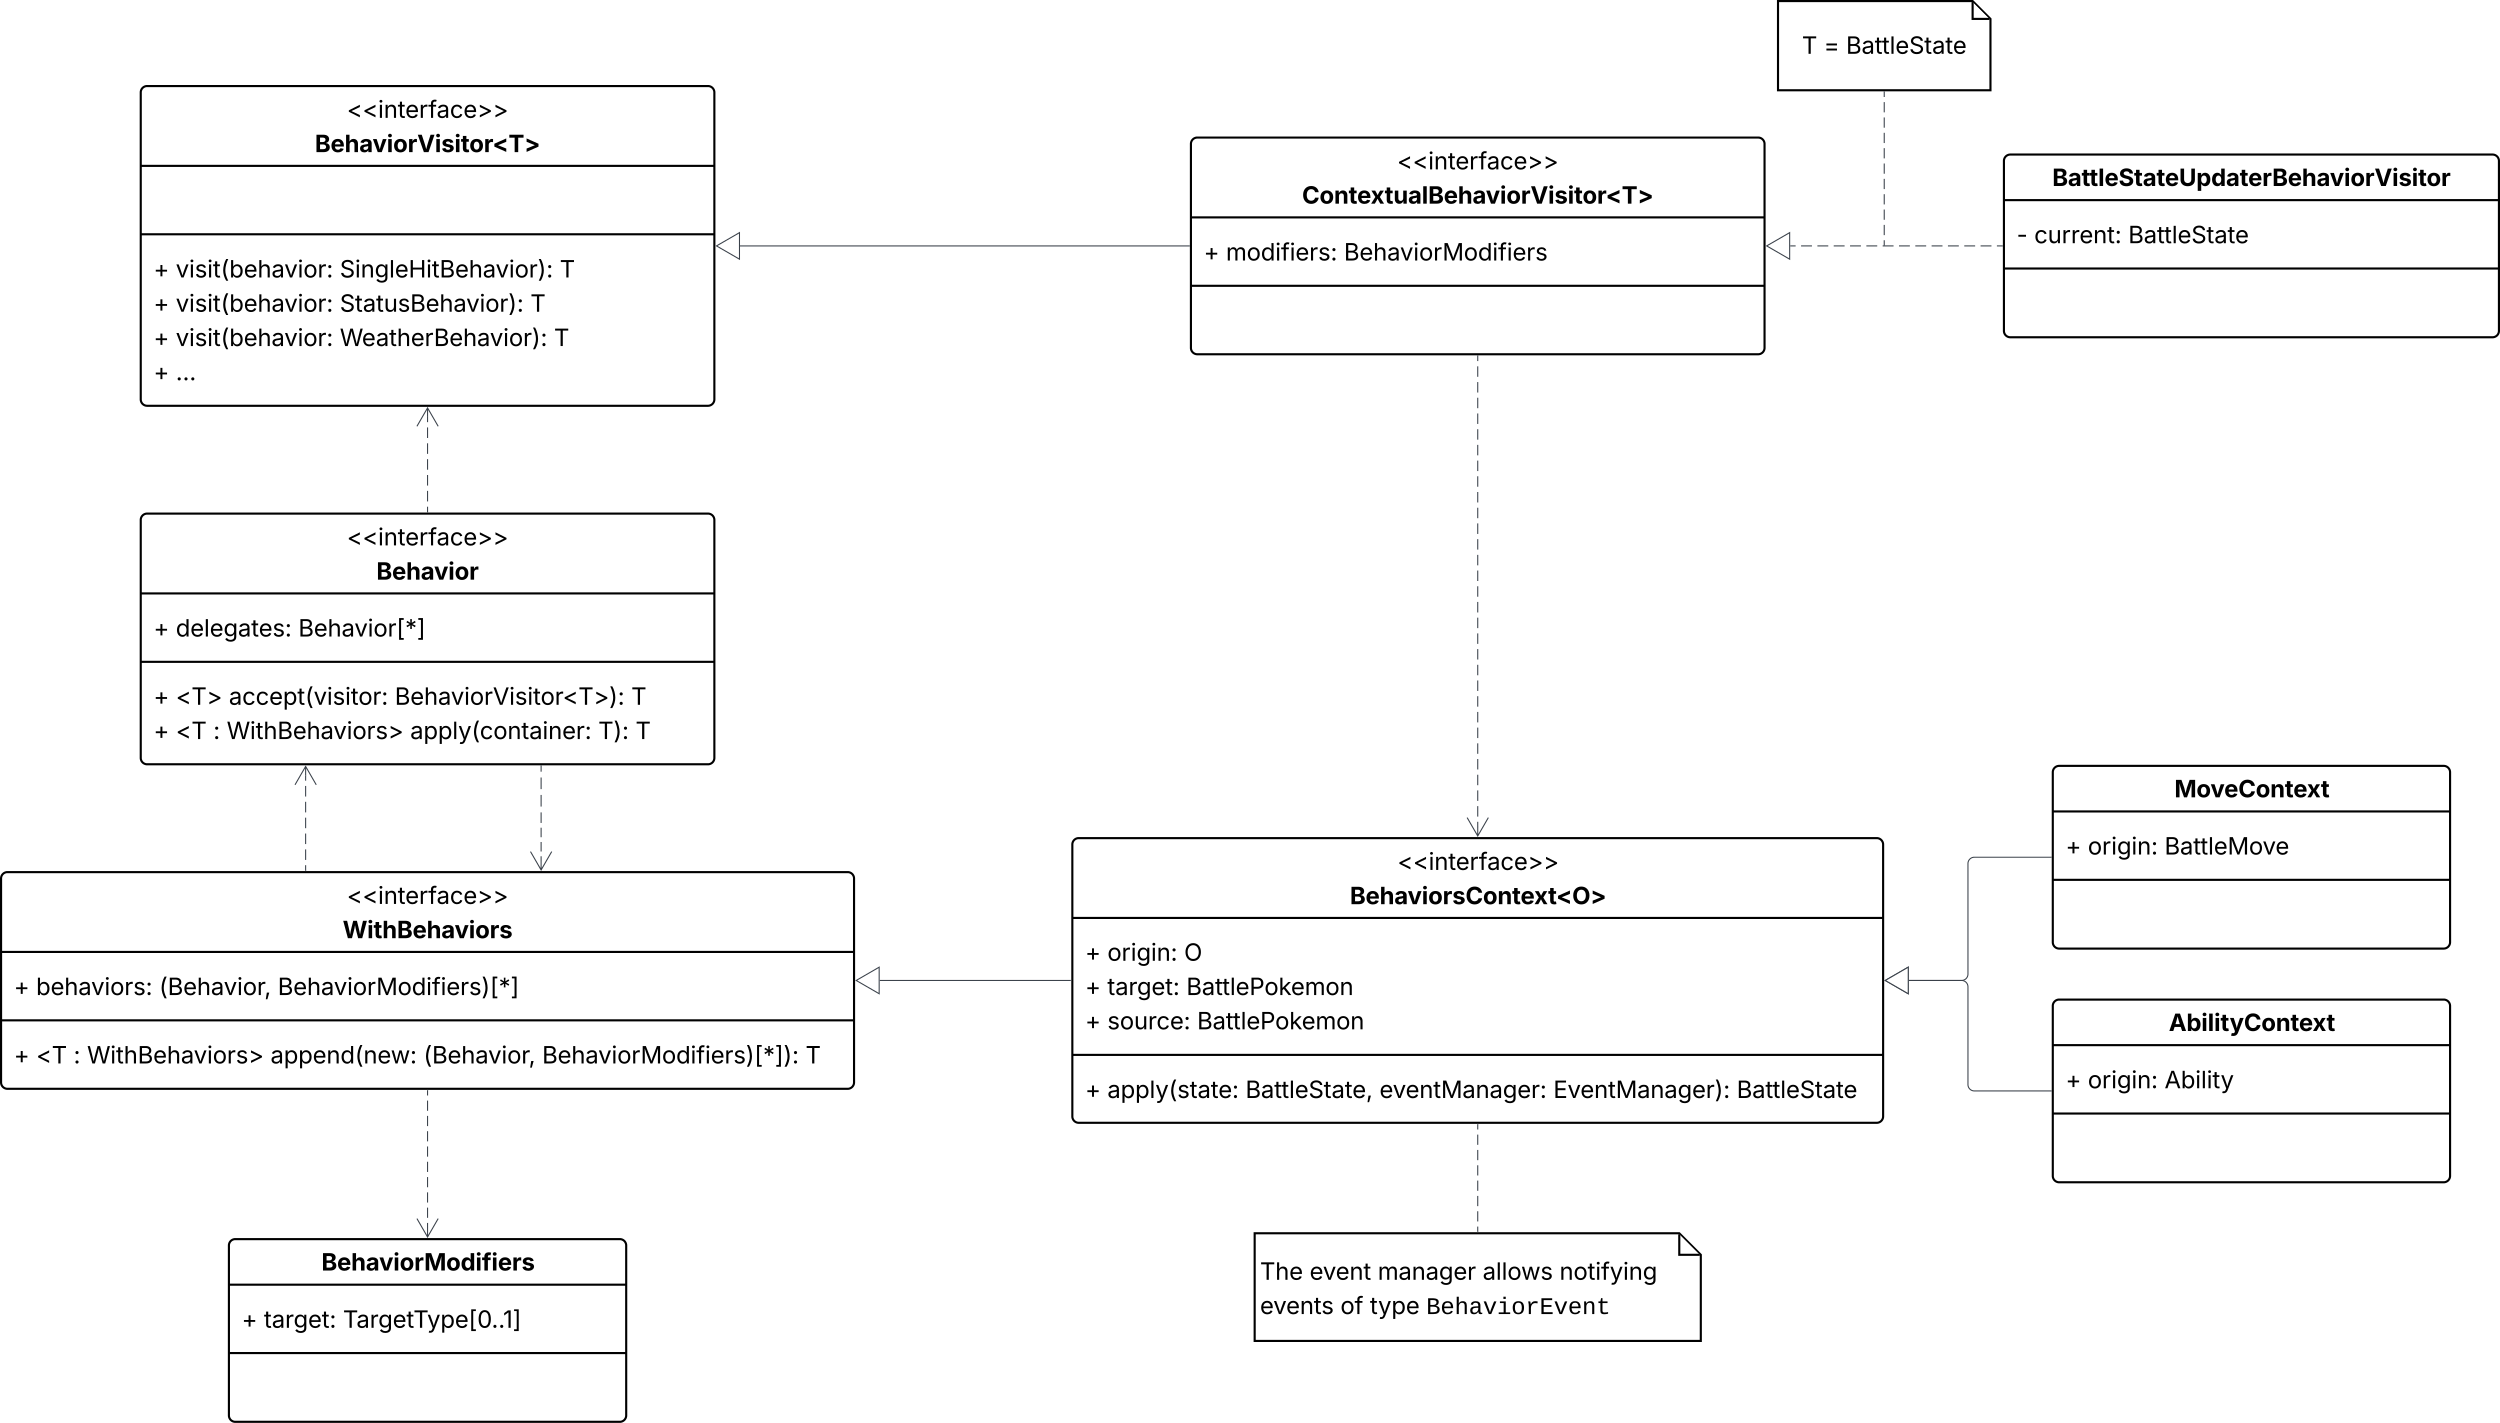 <svg xmlns="http://www.w3.org/2000/svg" xmlns:xlink="http://www.w3.org/1999/xlink" xmlns:lucid="lucid" width="2353.5" height="1339.5"><g transform="translate(6001 -10359)" lucid:page-tab-id="0_0"><path d="M-14500-2500h25000v16000h-25000z" fill="#fff"/><path d="M-5868.5 10848.5a6 6 0 0 1 6-6h528a6 6 0 0 1 6 6v224a6 6 0 0 1-6 6h-528a6 6 0 0 1-6-6z" stroke="#000" stroke-width="2" fill="#fff"/><path d="M-5868.5 10917.65h540m-540 64.4h540" stroke="#000" stroke-width="2" fill="none"/><use xlink:href="#a" transform="matrix(1,0,0,1,-5860.5,10850.5) translate(185.975 21.951)"/><use xlink:href="#b" transform="matrix(1,0,0,1,-5860.5,10850.5) translate(213.839 54.217)"/><use xlink:href="#c" transform="matrix(1,0,0,1,-5856.5,10925.654) translate(0 32.584)"/><use xlink:href="#d" transform="matrix(1,0,0,1,-5856.5,10925.654) translate(20.953 32.584)"/><use xlink:href="#e" transform="matrix(1,0,0,1,-5856.5,10925.654) translate(136.35 32.584)"/><use xlink:href="#c" transform="matrix(1,0,0,1,-5856.5,10990.042) translate(0 32.451)"/><use xlink:href="#f" transform="matrix(1,0,0,1,-5856.5,10990.042) translate(20.953 32.451)"/><use xlink:href="#g" transform="matrix(1,0,0,1,-5856.5,10990.042) translate(70.953 32.451)"/><use xlink:href="#h" transform="matrix(1,0,0,1,-5856.5,10990.042) translate(227.138 32.451)"/><use xlink:href="#i" transform="matrix(1,0,0,1,-5856.5,10990.042) translate(449.685 32.451)"/><use xlink:href="#c" transform="matrix(1,0,0,1,-5856.5,10990.042) translate(0 64.717)"/><use xlink:href="#j" transform="matrix(1,0,0,1,-5856.5,10990.042) translate(20.953 64.717)"/><use xlink:href="#k" transform="matrix(1,0,0,1,-5856.5,10990.042) translate(56.25 64.717)"/><use xlink:href="#l" transform="matrix(1,0,0,1,-5856.5,10990.042) translate(68.902 64.717)"/><use xlink:href="#m" transform="matrix(1,0,0,1,-5856.5,10990.042) translate(241.623 64.717)"/><use xlink:href="#n" transform="matrix(1,0,0,1,-5856.5,10990.042) translate(418.641 64.717)"/><use xlink:href="#o" transform="matrix(1,0,0,1,-5856.5,10990.042) translate(453.743 64.717)"/><path d="M-5868.5 10446a6 6 0 0 1 6-6h528a6 6 0 0 1 6 6v289a6 6 0 0 1-6 6h-528a6 6 0 0 1-6-6z" stroke="#000" stroke-width="2" fill="#fff"/><path d="M-5868.5 10515.15h540m-540 64.4h540" stroke="#000" stroke-width="2" fill="none"/><use xlink:href="#p" transform="matrix(1,0,0,1,-5860.5,10448) translate(185.975 21.951)"/><use xlink:href="#q" transform="matrix(1,0,0,1,-5860.5,10448) translate(155.94 54.217)"/><use xlink:href="#c" transform="matrix(1,0,0,1,-5856.5,10587.542) translate(0 32.685)"/><use xlink:href="#r" transform="matrix(1,0,0,1,-5856.5,10587.542) translate(20.953 32.685)"/><use xlink:href="#s" transform="matrix(1,0,0,1,-5856.5,10587.542) translate(175.38 32.685)"/><use xlink:href="#i" transform="matrix(1,0,0,1,-5856.5,10587.542) translate(382.389 32.685)"/><use xlink:href="#c" transform="matrix(1,0,0,1,-5856.5,10587.542) translate(0 64.951)"/><use xlink:href="#r" transform="matrix(1,0,0,1,-5856.5,10587.542) translate(20.953 64.951)"/><use xlink:href="#t" transform="matrix(1,0,0,1,-5856.5,10587.542) translate(175.38 64.951)"/><use xlink:href="#i" transform="matrix(1,0,0,1,-5856.5,10587.542) translate(354.742 64.951)"/><use xlink:href="#c" transform="matrix(1,0,0,1,-5856.5,10587.542) translate(0 97.217)"/><use xlink:href="#r" transform="matrix(1,0,0,1,-5856.5,10587.542) translate(20.953 97.217)"/><use xlink:href="#u" transform="matrix(1,0,0,1,-5856.5,10587.542) translate(175.38 97.217)"/><use xlink:href="#i" transform="matrix(1,0,0,1,-5856.5,10587.542) translate(376.986 97.217)"/><use xlink:href="#c" transform="matrix(1,0,0,1,-5856.5,10587.542) translate(0 129.482)"/><use xlink:href="#v" transform="matrix(1,0,0,1,-5856.5,10587.542) translate(20.953 129.482)"/><path d="M-5598.5 10841v-4.98m0-4.97v-9.95m0-4.98v-9.95m0-4.97v-9.95m0-4.98v-9.95m0-4.98v-9.95m0-4.98v-4.98" stroke="#3a414a" fill="none"/><path d="M-5598.02 10841.5h-.95v-.5h.95z" stroke="#3a414a" stroke-width=".05" fill="#3a414a"/><path d="M-5608.5 10760.32l10-17.32 10 17.32m-10-17.32v8.5" stroke="#3a414a" fill="none"/><path d="M-6000 11186a6 6 0 0 1 6-6h791a6 6 0 0 1 6 6v192a6 6 0 0 1-6 6h-791a6 6 0 0 1-6-6z" stroke="#000" stroke-width="2" fill="#fff"/><path d="M-6000 11255.15h803m-803 64.4h803" stroke="#000" stroke-width="2" fill="none"/><use xlink:href="#a" transform="matrix(1,0,0,1,-5992,11188) translate(317.475 21.951)"/><use xlink:href="#w" transform="matrix(1,0,0,1,-5992,11188) translate(313.563 54.217)"/><use xlink:href="#c" transform="matrix(1,0,0,1,-5988,11263.154) translate(0 32.584)"/><use xlink:href="#x" transform="matrix(1,0,0,1,-5988,11263.154) translate(20.953 32.584)"/><use xlink:href="#y" transform="matrix(1,0,0,1,-5988,11263.154) translate(136.751 32.584)"/><use xlink:href="#z" transform="matrix(1,0,0,1,-5988,11263.154) translate(248.47 32.584)"/><use xlink:href="#c" transform="matrix(1,0,0,1,-5988,11327.542) translate(0 32.584)"/><use xlink:href="#j" transform="matrix(1,0,0,1,-5988,11327.542) translate(20.953 32.584)"/><use xlink:href="#k" transform="matrix(1,0,0,1,-5988,11327.542) translate(56.25 32.584)"/><use xlink:href="#l" transform="matrix(1,0,0,1,-5988,11327.542) translate(68.902 32.584)"/><use xlink:href="#A" transform="matrix(1,0,0,1,-5988,11327.542) translate(241.623 32.584)"/><use xlink:href="#y" transform="matrix(1,0,0,1,-5988,11327.542) translate(385.634 32.584)"/><use xlink:href="#B" transform="matrix(1,0,0,1,-5988,11327.542) translate(497.352 32.584)"/><use xlink:href="#o" transform="matrix(1,0,0,1,-5988,11327.542) translate(745.302 32.584)"/><path d="M-5491.6 11080v5.47m0 5.47v10.95m0 5.46v10.95m0 5.48v9.95m0 4.48v8.96m0 4.48v8.96m0 4.48v4.48" stroke="#3a414a" fill="none"/><path d="M-5491.12 11080h-.95v-.5h.95z" stroke="#3a414a" stroke-width=".05" fill="#3a414a"/><path d="M-5481.6 11160.68l-10 17.32-10-17.32m10 17.32v-8.5" stroke="#3a414a" fill="none"/><path d="M-4991.5 11154a6 6 0 0 1 6-6h751.27a6 6 0 0 1 6 6v256a6 6 0 0 1-6 6h-751.27a6 6 0 0 1-6-6z" stroke="#000" stroke-width="2" fill="#fff"/><path d="M-4991.5 11223.15h763.27m-763.27 128.92h763.27" stroke="#000" stroke-width="2" fill="none"/><use xlink:href="#p" transform="matrix(1,0,0,1,-4983.5,11156) translate(297.975 21.951)"/><use xlink:href="#C" transform="matrix(1,0,0,1,-4983.5,11156) translate(253.308 54.217)"/><use xlink:href="#c" transform="matrix(1,0,0,1,-4979.5,11231.154) translate(0 32.318)"/><use xlink:href="#D" transform="matrix(1,0,0,1,-4979.5,11231.154) translate(20.953 32.318)"/><use xlink:href="#E" transform="matrix(1,0,0,1,-4979.5,11231.154) translate(93.164 32.318)"/><use xlink:href="#c" transform="matrix(1,0,0,1,-4979.5,11231.154) translate(0 64.584)"/><use xlink:href="#F" transform="matrix(1,0,0,1,-4979.5,11231.154) translate(20.953 64.584)"/><use xlink:href="#G" transform="matrix(1,0,0,1,-4979.5,11231.154) translate(95.312 64.584)"/><use xlink:href="#c" transform="matrix(1,0,0,1,-4979.5,11231.154) translate(0 96.849)"/><use xlink:href="#H" transform="matrix(1,0,0,1,-4979.5,11231.154) translate(20.953 96.849)"/><use xlink:href="#I" transform="matrix(1,0,0,1,-4979.5,11231.154) translate(105.447 96.849)"/><use xlink:href="#c" transform="matrix(1,0,0,1,-4979.5,11360.073) translate(0 32.584)"/><use xlink:href="#J" transform="matrix(1,0,0,1,-4979.5,11360.073) translate(20.953 32.584)"/><use xlink:href="#K" transform="matrix(1,0,0,1,-4979.5,11360.073) translate(150.977 32.584)"/><use xlink:href="#L" transform="matrix(1,0,0,1,-4979.5,11360.073) translate(277.105 32.584)"/><use xlink:href="#M" transform="matrix(1,0,0,1,-4979.5,11360.073) translate(440.799 32.584)"/><use xlink:href="#N" transform="matrix(1,0,0,1,-4979.5,11360.073) translate(613.433 32.584)"/><path d="M-4993 11282h-179.85" stroke="#3a414a" fill="none"/><path d="M-4992.5 11282.48h-.5v-.95h.5z" stroke="#3a414a" stroke-width=".05" fill="#3a414a"/><path d="M-5195 11282l21.65-12.5v25z" stroke="#3a414a" fill="#fff"/><path d="M-4879.86 10494.5a6 6 0 0 1 6-6h528a6 6 0 0 1 6 6v192a6 6 0 0 1-6 6h-528a6 6 0 0 1-6-6z" stroke="#000" stroke-width="2" fill="#fff"/><path d="M-4879.86 10563.65h540m-540 64.4h540" stroke="#000" stroke-width="2" fill="none"/><g><use xlink:href="#O" transform="matrix(1,0,0,1,-4871.864,10496.5) translate(185.975 21.951)"/><use xlink:href="#P" transform="matrix(1,0,0,1,-4871.864,10496.5) translate(96.581 54.217)"/></g><g><use xlink:href="#c" transform="matrix(1,0,0,1,-4867.864,10571.654) translate(0 32.584)"/><use xlink:href="#Q" transform="matrix(1,0,0,1,-4867.864,10571.654) translate(20.953 32.584)"/><use xlink:href="#R" transform="matrix(1,0,0,1,-4867.864,10571.654) translate(132.042 32.584)"/></g><path d="M-5785.5 11531.5a6 6 0 0 1 6-6h362a6 6 0 0 1 6 6v160a6 6 0 0 1-6 6h-362a6 6 0 0 1-6-6z" stroke="#000" stroke-width="2" fill="#fff"/><path d="M-5785.5 11568.4h374m-374 64.38h374" stroke="#000" stroke-width="2" fill="none"/><g><use xlink:href="#S" transform="matrix(1,0,0,1,-5777.501,11533.5) translate(79.093 21.584)"/></g><g><use xlink:href="#c" transform="matrix(1,0,0,1,-5773.501,11576.388) translate(0 32.584)"/><use xlink:href="#F" transform="matrix(1,0,0,1,-5773.501,11576.388) translate(20.953 32.584)"/><use xlink:href="#T" transform="matrix(1,0,0,1,-5773.501,11576.388) translate(95.312 32.584)"/></g><path d="M-5598.5 11385.5v4.8m0 4.8v9.6m0 4.8v9.6m0 4.8v9.58m0 4.8v9.6m0 4.8v9.6m0 4.8v9.6m0 4.8v9.6m0 4.78v9.6m0 4.8v4.8" stroke="#3a414a" fill="none"/><path d="M-5598.02 11385.5h-.95v-.5h.95z" stroke="#3a414a" stroke-width=".05" fill="#3a414a"/><path d="M-5588.5 11506.18l-10 17.32-10-17.32m10 17.32v-8.5M-5713.28 11178.5v-4.98m0-4.97v-9.95m0-4.98v-9.95m0-4.97v-9.95m0-4.98v-9.95m0-4.98v-9.95m0-4.98v-4.98" stroke="#3a414a" fill="none"/><path d="M-5712.8 11179h-.95v-.5h.95z" stroke="#3a414a" stroke-width=".05" fill="#3a414a"/><path d="M-5723.28 11097.82l10-17.32 10 17.32m-10-17.32v8.5M-4609.86 10694v4.93m0 4.93v9.85m0 4.94v9.86m0 4.93v9.85m0 4.93v9.87m0 4.93v9.85m0 4.93v9.86m0 4.93v9.85m0 4.93v9.86m0 4.94v9.86m0 4.92v9.86m0 4.93v9.87m0 4.92v9.85m0 4.93v9.86m0 4.93v9.85m0 4.93v9.86m0 4.93v9.86m0 4.92v9.86m0 4.93v9.86m0 4.93v9.85m0 4.93v9.85m0 4.93v9.86m0 4.93v9.85m0 4.93v9.86m0 4.92v9.85m0 4.93v9.86m0 4.93v9.84m0 4.93v9.86m0 4.93v9.86m0 4.92v9.86m0 4.93v4.93" stroke="#3a414a" fill="none"/><path d="M-4609.4 10694h-.94v-.5h.95z" stroke="#3a414a" stroke-width=".05" fill="#3a414a"/><path d="M-4599.86 11128.68l-10 17.32-10-17.32m10 17.32v-8.5M-4881.36 10590.5h-423" stroke="#3a414a" fill="none"/><path d="M-4880.86 10590.98h-.52v-.95h.52z" stroke="#3a414a" stroke-width=".05" fill="#3a414a"/><path d="M-5326.5 10590.5l21.65-12.5v25z" stroke="#3a414a" fill="#fff"/><path d="M-4114.5 10510.5a6 6 0 0 1 6-6h454a6 6 0 0 1 6 6v160a6 6 0 0 1-6 6h-454a6 6 0 0 1-6-6z" stroke="#000" stroke-width="2" fill="#fff"/><path d="M-4114.5 10547.4h466m-466 64.38h466" stroke="#000" stroke-width="2" fill="none"/><g><use xlink:href="#U" transform="matrix(1,0,0,1,-4106.499,10512.5) translate(37.495 21.584)"/></g><g><use xlink:href="#V" transform="matrix(1,0,0,1,-4102.499,10555.388) translate(0 32.584)"/><use xlink:href="#W" transform="matrix(1,0,0,1,-4102.499,10555.388) translate(16.471 32.584)"/><use xlink:href="#N" transform="matrix(1,0,0,1,-4102.499,10555.388) translate(105.024 32.584)"/></g><path d="M-4116 10590.5h-5.12m-5.12 0h-10.24m-5.12 0h-10.24m-5.13 0h-10.24m-5.13 0h-10.24m-5.12 0h-10.23m-5.12 0h-10.24m-5.12 0h-10.24m-5.12 0h-10.24m-5.12 0h-10.24m-5.12 0h-10.25m-5.12 0h-10.24m-5.13 0h-10.24m-5.12 0h-5.1" stroke="#3a414a" fill="none"/><path d="M-4115.5 10590.98h-.5v-.95h.5z" stroke="#3a414a" stroke-width=".05" fill="#3a414a"/><path d="M-4337.86 10590.5l21.65-12.5v25z" stroke="#3a414a" fill="#fff"/><path d="M-4327.18 10360h183.2l16.8 16.8v67.2h-200z" stroke="#000" stroke-width="2" fill="#fff"/><path d="M-4143.98 10360.95v15.85h15.85" stroke="#000" stroke-width="2" fill="#fff"/><g><use xlink:href="#X" transform="matrix(1,0,0,1,-4322.181,10365) translate(17.488 44.653)"/><use xlink:href="#Y" transform="matrix(1,0,0,1,-4322.181,10365) translate(38.083 44.653)"/><use xlink:href="#Z" transform="matrix(1,0,0,1,-4322.181,10365) translate(59.035 44.653)"/></g><path d="M-4227.18 10445.5v4.82m0 4.8v9.65m0 4.8v9.65m0 4.8v9.65m0 4.8v9.65m0 4.8v9.65m0 4.8v9.65m0 4.8v9.65m0 4.8v9.65m0 4.8v9.65m0 4.8v4.83" stroke="#3a414a" fill="none"/><path d="M-4226.7 10445.5h-.96v-.5h.95z" stroke="#3a414a" stroke-width=".05" fill="#3a414a"/><path d="M-4227.18 10590v.5" stroke="#3a414a" fill="none"/><path d="M-4068.5 11086a6 6 0 0 1 6-6h362a6 6 0 0 1 6 6v160a6 6 0 0 1-6 6h-362a6 6 0 0 1-6-6z" stroke="#000" stroke-width="2" fill="#fff"/><path d="M-4068.5 11122.9h374m-374 64.38h374" stroke="#000" stroke-width="2" fill="none"/><g><use xlink:href="#aa" transform="matrix(1,0,0,1,-4060.5,11088) translate(106.475 21.584)"/></g><g><use xlink:href="#c" transform="matrix(1,0,0,1,-4056.5,11130.888) translate(0 32.584)"/><use xlink:href="#D" transform="matrix(1,0,0,1,-4056.5,11130.888) translate(20.953 32.584)"/><use xlink:href="#ab" transform="matrix(1,0,0,1,-4056.5,11130.888) translate(93.164 32.584)"/></g><path d="M-4068.5 11306a6 6 0 0 1 6-6h362a6 6 0 0 1 6 6v160a6 6 0 0 1-6 6h-362a6 6 0 0 1-6-6z" stroke="#000" stroke-width="2" fill="#fff"/><path d="M-4068.5 11342.9h374m-374 64.38h374" stroke="#000" stroke-width="2" fill="none"/><g><use xlink:href="#ac" transform="matrix(1,0,0,1,-4060.5,11308) translate(101.185 21.584)"/></g><g><use xlink:href="#c" transform="matrix(1,0,0,1,-4056.5,11350.888) translate(0 32.584)"/><use xlink:href="#D" transform="matrix(1,0,0,1,-4056.5,11350.888) translate(20.953 32.584)"/><use xlink:href="#ad" transform="matrix(1,0,0,1,-4056.5,11350.888) translate(93.164 32.584)"/></g><path d="M-4070 11166h-72.36a6 6 0 0 0-6 6v104a6 6 0 0 1-6 6h-49.72" stroke="#3a414a" fill="none"/><path d="M-4069.5 11166.48h-.5v-.95h.5z" stroke="#3a414a" stroke-width=".05" fill="#3a414a"/><path d="M-4226.23 11282l21.65-12.5v25z" stroke="#3a414a" fill="#fff"/><path d="M-4070 11386h-72.36a6 6 0 0 1-6-6v-92a6 6 0 0 0-6-6h-49.72" stroke="#3a414a" fill="none"/><path d="M-4069.5 11386.48h-.5v-.95h.5z" stroke="#3a414a" stroke-width=".05" fill="#3a414a"/><path d="M-4226.23 11282l21.65-12.5v25z" stroke="#3a414a" fill="#fff"/><path d="M-4819.86 11520h399.73l20.27 20.27v81.07h-420z" stroke="#000" stroke-width="2" fill="#fff"/><path d="M-4420.13 11520.95v19.32h19.3" stroke="#000" stroke-width="2" fill="#fff"/><g><use xlink:href="#ae" transform="matrix(1,0,0,1,-4814.864,11525) translate(0 38.778)"/><use xlink:href="#af" transform="matrix(1,0,0,1,-4814.864,11525) translate(46.691 38.778)"/><use xlink:href="#ag" transform="matrix(1,0,0,1,-4814.864,11525) translate(110.872 38.778)"/><use xlink:href="#ah" transform="matrix(1,0,0,1,-4814.864,11525) translate(209.625 38.778)"/><use xlink:href="#ai" transform="matrix(1,0,0,1,-4814.864,11525) translate(281.955 38.778)"/><use xlink:href="#aj" transform="matrix(1,0,0,1,-4814.864,11525) translate(0 71.043)"/><use xlink:href="#ak" transform="matrix(1,0,0,1,-4814.864,11525) translate(75.694 71.043)"/><use xlink:href="#al" transform="matrix(1,0,0,1,-4814.864,11525) translate(103.494 71.043)"/><use xlink:href="#am" transform="matrix(1,0,0,1,-4814.864,11525) translate(156.5 71.043)"/></g><path d="M-4609.86 11518.5v-4.8m0-4.82v-9.62m0-4.8v-9.63m0-4.8v-9.63m0-4.8v-9.62m0-4.8v-9.63m0-4.8v-9.63m0-4.8v-4.82" stroke="#3a414a" fill="none"/><path d="M-4609.4 11519h-.94v-.5h.95zM-4609.4 11417.5h-.94v-.5h.95z" stroke="#3a414a" stroke-width=".05" fill="#3a414a"/><defs><path d="M174-520v-126l944-476v196L406-588v12l712 338v194" id="an"/><path d="M158 0v-1118h180V0H158zm91-1301c-68 0-125-53-125-119s57-119 125-119c69 0 126 53 126 119s-57 119-126 119" id="ao"/><path d="M338-670V0H158v-1118h173l1 207c72-158 192-221 342-221 226 0 378 139 378 422V0H872v-695c0-172-96-275-252-275-161 0-282 109-282 300" id="ap"/><path d="M598-1118v154H368v674c0 100 37 144 132 144 23 0 62-6 92-12L629-6c-37 13-88 20-134 20-193 0-307-107-307-290v-688H20v-154h168v-266h180v266h230" id="aq"/><path d="M628 24c-324 0-524-230-524-574 0-343 198-582 503-582 237 0 487 146 487 559v75H286c9 234 145 362 343 362 132 0 231-58 273-172l174 48C1024-91 857 24 628 24zM287-650h624c-17-190-120-322-304-322-192 0-309 151-320 322" id="ar"/><path d="M158 0v-1118h174v172h12c41-113 157-188 290-188 26 0 70 2 91 3v181c-11-2-60-10-108-10-161 0-279 109-279 260V0H158" id="as"/><path d="M678-1118v154H420V0H240v-964H20v-154h220v-149c0-194 155-293 318-293 85 0 141 18 168 30l-50 154c-19-6-47-17-97-17-111 0-159 58-159 166v109h258" id="at"/><path d="M471 26C259 26 90-98 90-318c0-256 228-303 435-329 202-27 287-16 287-108 0-139-79-219-234-219-161 0-248 86-283 164l-173-57c86-203 278-265 451-265 150 0 419 46 419 395V0H815v-152h-12C765-73 660 26 471 26zm31-159c199 0 310-134 310-271v-155c-30 35-226 55-295 64-131 17-246 59-246 186 0 116 97 176 231 176" id="au"/><path d="M613 24c-304 0-509-231-509-576 0-350 205-580 509-580 216 0 392 114 453 309l-173 49c-33-115-133-197-280-197-223 0-326 196-326 419 0 220 103 415 326 415 150 0 252-85 285-206l172 49C1010-95 832 24 613 24" id="av"/><path d="M1181-520L237-44v-194l712-338v-12L237-926v-196l944 476v126" id="aw"/><g id="a"><use transform="matrix(0.011,0,0,0.011,0,0)" xlink:href="#an"/><use transform="matrix(0.011,0,0,0.011,14.703,0)" xlink:href="#an"/><use transform="matrix(0.011,0,0,0.011,29.405,0)" xlink:href="#ao"/><use transform="matrix(0.011,0,0,0.011,34.787,0)" xlink:href="#ap"/><use transform="matrix(0.011,0,0,0.011,47.917,0)" xlink:href="#aq"/><use transform="matrix(0.011,0,0,0.011,54.97,0)" xlink:href="#ar"/><use transform="matrix(0.011,0,0,0.011,67.925,0)" xlink:href="#as"/><use transform="matrix(0.011,0,0,0.011,76.638,0)" xlink:href="#at"/><use transform="matrix(0.011,0,0,0.011,84.516,0)" xlink:href="#au"/><use transform="matrix(0.011,0,0,0.011,96.994,0)" xlink:href="#av"/><use transform="matrix(0.011,0,0,0.011,109.69,0)" xlink:href="#ar"/><use transform="matrix(0.011,0,0,0.011,122.645,0)" xlink:href="#aw"/><use transform="matrix(0.011,0,0,0.011,137.348,0)" xlink:href="#aw"/></g><path d="M135 0v-1490h591c327 0 492 160 492 383 0 177-115 286-268 320v15c168 8 326 140 326 361 0 236-176 411-512 411H135zm305-251h264c179 0 258-76 258-189 0-125-97-215-250-215H440v404zm0-613h241c131 0 228-74 228-194 0-109-79-183-222-183H440v377" id="ax"/><path d="M633 22C291 22 81-200 81-553c0-345 210-579 537-579 292 0 525 185 525 567v84H378c7 183 109 277 260 277 105 0 184-46 216-132l272 51C1071-99 893 22 633 22zM380-669h474c-15-146-94-237-233-237-143 0-229 99-241 237" id="ay"/><path d="M428-647V0H128v-1490h294v586c65-146 175-228 341-228 232 0 385 159 385 421V0H847v-659c0-139-76-222-202-222-128 0-217 86-217 234" id="az"/><path d="M440 22C227 22 68-92 68-313c0-250 202-322 422-343 195-21 271-24 271-105 0-95-63-149-175-149-116 0-187 57-211 129l-275-46c57-194 237-305 487-305 240 0 474 108 474 379V0H777v-155h-10C713-51 605 22 440 22zm85-211c140 0 238-93 238-211v-121c-37 26-156 42-222 51-111 16-185 59-185 149 0 87 70 132 169 132" id="aA"/><path d="M443 0L31-1118h319c90 293 199 572 268 885 66-313 175-593 264-885h315L784 0H443" id="aB"/><path d="M128 0v-1118h300V0H128zm150-1264c-91 0-165-68-165-154 0-85 74-154 165-154 90 0 165 69 165 154 0 86-75 154-165 154" id="aC"/><path d="M628 22C291 22 81-210 81-554c0-346 210-578 547-578 336 0 547 232 547 578 0 344-211 576-547 576zm0-236c160 0 242-146 242-341 0-197-82-341-242-341S387-753 387-555c0 195 81 341 241 341" id="aD"/><path d="M128 0v-1118h290v195h12c54-169 184-238 367-200v268c-27-8-86-15-130-15-138 0-239 95-239 234V0H128" id="aE"/><g id="b"><use transform="matrix(0.011,0,0,0.011,0,0)" xlink:href="#ax"/><use transform="matrix(0.011,0,0,0.011,14.703,0)" xlink:href="#ay"/><use transform="matrix(0.011,0,0,0.011,27.941,0)" xlink:href="#az"/><use transform="matrix(0.011,0,0,0.011,41.775,0)" xlink:href="#aA"/><use transform="matrix(0.011,0,0,0.011,54.297,0)" xlink:href="#aB"/><use transform="matrix(0.011,0,0,0.011,67.622,0)" xlink:href="#aC"/><use transform="matrix(0.011,0,0,0.011,73.644,0)" xlink:href="#aD"/><use transform="matrix(0.011,0,0,0.011,87.272,0)" xlink:href="#aE"/></g><path d="M593-100v-404H195v-159h398v-403h169v403h398v159H762v404H593" id="aF"/><use transform="matrix(0.011,0,0,0.011,0,0)" xlink:href="#aF" id="c"/><path d="M577 24c-279 0-473-224-473-580 0-354 195-576 474-576 218 0 287 134 324 193h14v-551h180V0H922v-173h-20C865-111 790 24 577 24zm27-161c203 0 314-172 314-421 0-247-108-413-314-413-212 0-317 181-317 413 0 235 108 421 317 421" id="aG"/><path d="M338-1490V0H158v-1490h180" id="aH"/><path d="M611 442c-248 0-391-105-460-228l146-94c47 65 117 165 314 165 178 0 307-82 307-266v-224h-17C863-141 792-18 576-18c-268 0-472-195-472-546 0-346 197-568 476-568 216 0 288 133 326 193h17v-179h175V29c0 289-215 413-487 413zm-5-620c203 0 314-146 314-390 0-237-108-403-314-403-213 0-319 180-319 403 0 230 109 390 319 390" id="aI"/><path d="M538 24C308 24 148-78 108-271l171-41c32 123 123 178 257 178 156 0 256-77 256-169 0-77-54-128-164-154l-186-44c-203-48-300-148-300-305 0-192 176-326 414-326 230 0 351 112 402 269l-163 42c-31-80-94-158-238-158-133 0-233 69-233 162 0 83 57 129 188 160l169 40c203 48 298 149 298 302 0 196-179 339-441 339" id="aJ"/><path d="M295 13c-75 0-135-60-135-135s60-135 135-135 135 60 135 135S370 13 295 13zm0-809c-75 0-135-60-135-135s60-135 135-135 135 60 135 135-60 135-135 135" id="aK"/><g id="d"><use transform="matrix(0.011,0,0,0.011,0,0)" xlink:href="#aG"/><use transform="matrix(0.011,0,0,0.011,13.607,0)" xlink:href="#ar"/><use transform="matrix(0.011,0,0,0.011,26.562,0)" xlink:href="#aH"/><use transform="matrix(0.011,0,0,0.011,31.944,0)" xlink:href="#ar"/><use transform="matrix(0.011,0,0,0.011,44.9,0)" xlink:href="#aI"/><use transform="matrix(0.011,0,0,0.011,58.529,0)" xlink:href="#au"/><use transform="matrix(0.011,0,0,0.011,71.007,0)" xlink:href="#aq"/><use transform="matrix(0.011,0,0,0.011,78.06,0)" xlink:href="#ar"/><use transform="matrix(0.011,0,0,0.011,91.016,0)" xlink:href="#aJ"/><use transform="matrix(0.011,0,0,0.011,102.745,0)" xlink:href="#aK"/></g><path d="M180 0v-1490h528c311 0 458 177 458 395 0 191-114 278-244 313v14c139 9 302 137 302 371 0 225-148 397-499 397H180zm190-168h350c232 0 321-102 321-231 0-149-120-277-311-277H370v508zm0-668h328c160 0 286-101 286-255 0-129-87-231-280-231H370v486" id="aL"/><path d="M338-670V0H158v-1490h180v566c73-149 190-208 336-208 226 0 379 139 379 422V0H872v-695c0-172-96-275-252-275-161 0-282 109-282 300" id="aM"/><path d="M481 0L54-1118h197c107 314 236 620 325 951 87-331 217-637 324-951h197L670 0H481" id="aN"/><path d="M613 24c-304 0-509-231-509-576 0-350 205-580 509-580 305 0 511 230 511 580 0 345-206 576-511 576zm0-161c226 0 329-195 329-415 0-222-103-419-329-419-223 0-326 196-326 419 0 220 103 415 326 415" id="aO"/><path d="M226 279v-1860h398v153H398V126h226v153H226" id="aP"/><path d="M441-652l13-317-268 171-72-126 282-146-282-146 72-128 268 171-13-317h144l-12 317 267-171 72 128-282 146 282 146-72 126-267-171 12 317H441" id="aQ"/><path d="M123 279V126h226v-1554H123v-153h398V279H123" id="aR"/><g id="e"><use transform="matrix(0.011,0,0,0.011,0,0)" xlink:href="#aL"/><use transform="matrix(0.011,0,0,0.011,14.54,0)" xlink:href="#ar"/><use transform="matrix(0.011,0,0,0.011,27.496,0)" xlink:href="#aM"/><use transform="matrix(0.011,0,0,0.011,40.636,0)" xlink:href="#au"/><use transform="matrix(0.011,0,0,0.011,52.789,0)" xlink:href="#aN"/><use transform="matrix(0.011,0,0,0.011,65.278,0)" xlink:href="#ao"/><use transform="matrix(0.011,0,0,0.011,70.66,0)" xlink:href="#aO"/><use transform="matrix(0.011,0,0,0.011,83.984,0)" xlink:href="#as"/><use transform="matrix(0.011,0,0,0.011,92.35,0)" xlink:href="#aP"/><use transform="matrix(0.011,0,0,0.011,100.456,0)" xlink:href="#aQ"/><use transform="matrix(0.011,0,0,0.011,111.589,0)" xlink:href="#aR"/></g><path d="M98-1322v-168h1126v168H757V0H567v-1322H98" id="aS"/><g id="f"><use transform="matrix(0.011,0,0,0.011,0,0)" xlink:href="#an"/><use transform="matrix(0.011,0,0,0.011,14.703,0)" xlink:href="#aS"/><use transform="matrix(0.011,0,0,0.011,29.047,0)" xlink:href="#aw"/></g><path d="M158 418v-1536h174v179h20c37-59 106-193 324-193 279 0 474 222 474 576 0 356-194 580-473 580-213 0-288-135-325-197h-14v591H158zm492-555c209 0 317-186 317-421 0-232-105-413-317-413-206 0-314 166-314 413 0 249 111 421 314 421" id="aT"/><path d="M218-607c0-325 108-727 258-974h175c-155 315-250 682-250 974 0 265 78 531 250 886H476C306-10 218-315 218-607" id="aU"/><g id="g"><use transform="matrix(0.011,0,0,0.011,0,0)" xlink:href="#au"/><use transform="matrix(0.011,0,0,0.011,12.478,0)" xlink:href="#av"/><use transform="matrix(0.011,0,0,0.011,25.174,0)" xlink:href="#av"/><use transform="matrix(0.011,0,0,0.011,37.869,0)" xlink:href="#ar"/><use transform="matrix(0.011,0,0,0.011,50.825,0)" xlink:href="#aT"/><use transform="matrix(0.011,0,0,0.011,64.431,0)" xlink:href="#aq"/><use transform="matrix(0.011,0,0,0.011,71.701,0)" xlink:href="#aU"/><use transform="matrix(0.011,0,0,0.011,79.807,0)" xlink:href="#aN"/><use transform="matrix(0.011,0,0,0.011,92.296,0)" xlink:href="#ao"/><use transform="matrix(0.011,0,0,0.011,97.678,0)" xlink:href="#aJ"/><use transform="matrix(0.011,0,0,0.011,109.408,0)" xlink:href="#ao"/><use transform="matrix(0.011,0,0,0.011,114.789,0)" xlink:href="#aq"/><use transform="matrix(0.011,0,0,0.011,121.842,0)" xlink:href="#aO"/><use transform="matrix(0.011,0,0,0.011,135.167,0)" xlink:href="#as"/><use transform="matrix(0.011,0,0,0.011,143.533,0)" xlink:href="#aK"/></g><path d="M600 0L52-1490h200c166 485 304 806 458 1336 156-533 285-846 449-1336h202L819 0H600" id="aV"/><path d="M96 279C273-86 346-350 346-607c0-292-95-659-250-974h175c150 246 258 650 258 974 0 297-91 602-258 886H96" id="aW"/><g id="h"><use transform="matrix(0.011,0,0,0.011,0,0)" xlink:href="#aL"/><use transform="matrix(0.011,0,0,0.011,14.54,0)" xlink:href="#ar"/><use transform="matrix(0.011,0,0,0.011,27.496,0)" xlink:href="#aM"/><use transform="matrix(0.011,0,0,0.011,40.636,0)" xlink:href="#au"/><use transform="matrix(0.011,0,0,0.011,52.789,0)" xlink:href="#aN"/><use transform="matrix(0.011,0,0,0.011,65.278,0)" xlink:href="#ao"/><use transform="matrix(0.011,0,0,0.011,70.66,0)" xlink:href="#aO"/><use transform="matrix(0.011,0,0,0.011,83.984,0)" xlink:href="#as"/><use transform="matrix(0.011,0,0,0.011,92.35,0)" xlink:href="#aV"/><use transform="matrix(0.011,0,0,0.011,107.682,0)" xlink:href="#ao"/><use transform="matrix(0.011,0,0,0.011,113.064,0)" xlink:href="#aJ"/><use transform="matrix(0.011,0,0,0.011,124.794,0)" xlink:href="#ao"/><use transform="matrix(0.011,0,0,0.011,130.176,0)" xlink:href="#aq"/><use transform="matrix(0.011,0,0,0.011,137.229,0)" xlink:href="#aO"/><use transform="matrix(0.011,0,0,0.011,150.553,0)" xlink:href="#as"/><use transform="matrix(0.011,0,0,0.011,158.04,0)" xlink:href="#an"/><use transform="matrix(0.011,0,0,0.011,172.743,0)" xlink:href="#aS"/><use transform="matrix(0.011,0,0,0.011,187.088,0)" xlink:href="#aw"/><use transform="matrix(0.011,0,0,0.011,201.79,0)" xlink:href="#aW"/><use transform="matrix(0.011,0,0,0.011,209.896,0)" xlink:href="#aK"/></g><use transform="matrix(0.011,0,0,0.011,0,0)" xlink:href="#aS" id="i"/><g id="j"><use transform="matrix(0.011,0,0,0.011,0,0)" xlink:href="#an"/><use transform="matrix(0.011,0,0,0.011,14.703,0)" xlink:href="#aS"/></g><use transform="matrix(0.011,0,0,0.011,0,0)" xlink:href="#aK" id="k"/><path d="M458 0L52-1490h194c108 439 233 855 324 1313 92-459 221-873 331-1313h216c110 438 234 854 330 1307 92-455 216-869 323-1307h196L1558 0h-221l-256-944c-26-95-50-200-73-331-22 122-44 223-73 331L680 0H458" id="aX"/><g id="l"><use transform="matrix(0.011,0,0,0.011,0,0)" xlink:href="#aX"/><use transform="matrix(0.011,0,0,0.011,21.897,0)" xlink:href="#ao"/><use transform="matrix(0.011,0,0,0.011,27.279,0)" xlink:href="#aq"/><use transform="matrix(0.011,0,0,0.011,34.549,0)" xlink:href="#aM"/><use transform="matrix(0.011,0,0,0.011,47.689,0)" xlink:href="#aL"/><use transform="matrix(0.011,0,0,0.011,62.229,0)" xlink:href="#ar"/><use transform="matrix(0.011,0,0,0.011,75.184,0)" xlink:href="#aM"/><use transform="matrix(0.011,0,0,0.011,88.325,0)" xlink:href="#au"/><use transform="matrix(0.011,0,0,0.011,100.477,0)" xlink:href="#aN"/><use transform="matrix(0.011,0,0,0.011,112.967,0)" xlink:href="#ao"/><use transform="matrix(0.011,0,0,0.011,118.349,0)" xlink:href="#aO"/><use transform="matrix(0.011,0,0,0.011,131.673,0)" xlink:href="#as"/><use transform="matrix(0.011,0,0,0.011,140.039,0)" xlink:href="#aJ"/><use transform="matrix(0.011,0,0,0.011,151.769,0)" xlink:href="#aw"/></g><path d="M140 405l46-156c120 36 205 19 263-150l32-93L54-1118h197c107 313 237 620 324 950 87-331 219-637 326-950h196L606 167c-68 178-176 259-334 259-64 0-113-12-132-21" id="aY"/><g id="m"><use transform="matrix(0.011,0,0,0.011,0,0)" xlink:href="#au"/><use transform="matrix(0.011,0,0,0.011,12.478,0)" xlink:href="#aT"/><use transform="matrix(0.011,0,0,0.011,26.085,0)" xlink:href="#aT"/><use transform="matrix(0.011,0,0,0.011,39.692,0)" xlink:href="#aH"/><use transform="matrix(0.011,0,0,0.011,45.182,0)" xlink:href="#aY"/><use transform="matrix(0.011,0,0,0.011,57.671,0)" xlink:href="#aU"/><use transform="matrix(0.011,0,0,0.011,65.527,0)" xlink:href="#av"/><use transform="matrix(0.011,0,0,0.011,78.223,0)" xlink:href="#aO"/><use transform="matrix(0.011,0,0,0.011,91.547,0)" xlink:href="#ap"/><use transform="matrix(0.011,0,0,0.011,104.677,0)" xlink:href="#aq"/><use transform="matrix(0.011,0,0,0.011,112.055,0)" xlink:href="#au"/><use transform="matrix(0.011,0,0,0.011,124.533,0)" xlink:href="#ao"/><use transform="matrix(0.011,0,0,0.011,129.915,0)" xlink:href="#ap"/><use transform="matrix(0.011,0,0,0.011,143.045,0)" xlink:href="#ar"/><use transform="matrix(0.011,0,0,0.011,156,0)" xlink:href="#as"/><use transform="matrix(0.011,0,0,0.011,164.366,0)" xlink:href="#aK"/></g><g id="n"><use transform="matrix(0.011,0,0,0.011,0,0)" xlink:href="#aS"/><use transform="matrix(0.011,0,0,0.011,14.345,0)" xlink:href="#aW"/><use transform="matrix(0.011,0,0,0.011,22.45,0)" xlink:href="#aK"/></g><use transform="matrix(0.011,0,0,0.011,0,0)" xlink:href="#aS" id="o"/><g id="p"><use transform="matrix(0.011,0,0,0.011,0,0)" xlink:href="#an"/><use transform="matrix(0.011,0,0,0.011,14.703,0)" xlink:href="#an"/><use transform="matrix(0.011,0,0,0.011,29.405,0)" xlink:href="#ao"/><use transform="matrix(0.011,0,0,0.011,34.787,0)" xlink:href="#ap"/><use transform="matrix(0.011,0,0,0.011,47.917,0)" xlink:href="#aq"/><use transform="matrix(0.011,0,0,0.011,54.97,0)" xlink:href="#ar"/><use transform="matrix(0.011,0,0,0.011,67.925,0)" xlink:href="#as"/><use transform="matrix(0.011,0,0,0.011,76.638,0)" xlink:href="#at"/><use transform="matrix(0.011,0,0,0.011,84.516,0)" xlink:href="#au"/><use transform="matrix(0.011,0,0,0.011,96.994,0)" xlink:href="#av"/><use transform="matrix(0.011,0,0,0.011,109.69,0)" xlink:href="#ar"/><use transform="matrix(0.011,0,0,0.011,122.645,0)" xlink:href="#aw"/><use transform="matrix(0.011,0,0,0.011,137.348,0)" xlink:href="#aw"/></g><path d="M571 0L49-1490h339c138 427 271 775 384 1244 111-471 237-815 371-1244h337L970 0H571" id="aZ"/><path d="M572 22C302 22 117-98 78-306l279-48c29 105 101 156 224 156 114 0 185-48 185-115 0-118-228-130-337-155-215-49-322-150-322-317 0-215 187-347 470-347 265 0 424 116 466 298l-266 47c-24-76-87-130-196-130-98 0-174 46-174 113 0 56 38 95 144 117l201 40c216 44 320 143 320 302 0 220-207 367-500 367" id="ba"/><path d="M683-1118v229H474v562c0 71 29 104 102 104 23 0 73-7 95-13l43 225C647 9 580 16 520 16 296 16 174-96 174-301v-588H20v-229h154v-266h300v266h209" id="bb"/><path d="M166-471v-247l1019-454v289L492-601v13l693 282v287" id="bc"/><path d="M75-1237v-253h1217v253H837V0H531v-1237H75" id="bd"/><path d="M1224-471L205-19v-287l694-281v-14L205-883v-289l1019 454v247" id="be"/><g id="q"><use transform="matrix(0.011,0,0,0.011,0,0)" xlink:href="#ax"/><use transform="matrix(0.011,0,0,0.011,14.703,0)" xlink:href="#ay"/><use transform="matrix(0.011,0,0,0.011,27.941,0)" xlink:href="#az"/><use transform="matrix(0.011,0,0,0.011,41.775,0)" xlink:href="#aA"/><use transform="matrix(0.011,0,0,0.011,54.297,0)" xlink:href="#aB"/><use transform="matrix(0.011,0,0,0.011,67.622,0)" xlink:href="#aC"/><use transform="matrix(0.011,0,0,0.011,73.644,0)" xlink:href="#aD"/><use transform="matrix(0.011,0,0,0.011,87.272,0)" xlink:href="#aE"/><use transform="matrix(0.011,0,0,0.011,96.322,0)" xlink:href="#aZ"/><use transform="matrix(0.011,0,0,0.011,112.912,0)" xlink:href="#aC"/><use transform="matrix(0.011,0,0,0.011,118.934,0)" xlink:href="#ba"/><use transform="matrix(0.011,0,0,0.011,131.38,0)" xlink:href="#aC"/><use transform="matrix(0.011,0,0,0.011,137.402,0)" xlink:href="#bb"/><use transform="matrix(0.011,0,0,0.011,145.323,0)" xlink:href="#aD"/><use transform="matrix(0.011,0,0,0.011,158.952,0)" xlink:href="#aE"/><use transform="matrix(0.011,0,0,0.011,167.122,0)" xlink:href="#bc"/><use transform="matrix(0.011,0,0,0.011,182.205,0)" xlink:href="#bd"/><use transform="matrix(0.011,0,0,0.011,197.038,0)" xlink:href="#be"/></g><path d="M677 24c-213 0-288-135-325-197h-20V0H158v-1490h180v551h14c37-59 106-193 324-193 279 0 474 222 474 576 0 356-194 580-473 580zm-27-161c209 0 317-186 317-421 0-232-105-413-317-413-206 0-314 166-314 413 0 249 111 421 314 421" id="bf"/><g id="r"><use transform="matrix(0.011,0,0,0.011,0,0)" xlink:href="#aN"/><use transform="matrix(0.011,0,0,0.011,12.489,0)" xlink:href="#ao"/><use transform="matrix(0.011,0,0,0.011,17.871,0)" xlink:href="#aJ"/><use transform="matrix(0.011,0,0,0.011,29.601,0)" xlink:href="#ao"/><use transform="matrix(0.011,0,0,0.011,34.983,0)" xlink:href="#aq"/><use transform="matrix(0.011,0,0,0.011,42.253,0)" xlink:href="#aU"/><use transform="matrix(0.011,0,0,0.011,50.358,0)" xlink:href="#bf"/><use transform="matrix(0.011,0,0,0.011,63.965,0)" xlink:href="#ar"/><use transform="matrix(0.011,0,0,0.011,76.921,0)" xlink:href="#aM"/><use transform="matrix(0.011,0,0,0.011,90.061,0)" xlink:href="#au"/><use transform="matrix(0.011,0,0,0.011,102.214,0)" xlink:href="#aN"/><use transform="matrix(0.011,0,0,0.011,114.703,0)" xlink:href="#ao"/><use transform="matrix(0.011,0,0,0.011,120.085,0)" xlink:href="#aO"/><use transform="matrix(0.011,0,0,0.011,133.409,0)" xlink:href="#as"/><use transform="matrix(0.011,0,0,0.011,141.775,0)" xlink:href="#aK"/></g><path d="M657 26c-323 0-524-166-541-416h195c15 169 171 246 346 246 202 0 356-106 356-265 5-203-294-238-475-293-239-73-380-191-380-389 0-252 224-419 512-419 294 0 499 171 508 396H992c-17-145-151-228-328-228-193 0-321 102-321 242 0 156 175 211 284 241l149 41c160 44 422 134 422 412 0 244-197 432-541 432" id="bg"/><path d="M180 0v-1490h190v644h782v-644h190V0h-190v-678H370V0H180" id="bh"/><g id="s"><use transform="matrix(0.011,0,0,0.011,0,0)" xlink:href="#bg"/><use transform="matrix(0.011,0,0,0.011,14.258,0)" xlink:href="#ao"/><use transform="matrix(0.011,0,0,0.011,19.64,0)" xlink:href="#ap"/><use transform="matrix(0.011,0,0,0.011,32.769,0)" xlink:href="#aI"/><use transform="matrix(0.011,0,0,0.011,46.398,0)" xlink:href="#aH"/><use transform="matrix(0.011,0,0,0.011,51.78,0)" xlink:href="#ar"/><use transform="matrix(0.011,0,0,0.011,64.735,0)" xlink:href="#bh"/><use transform="matrix(0.011,0,0,0.011,81.25,0)" xlink:href="#ao"/><use transform="matrix(0.011,0,0,0.011,86.632,0)" xlink:href="#aq"/><use transform="matrix(0.011,0,0,0.011,93.902,0)" xlink:href="#aL"/><use transform="matrix(0.011,0,0,0.011,108.442,0)" xlink:href="#ar"/><use transform="matrix(0.011,0,0,0.011,121.398,0)" xlink:href="#aM"/><use transform="matrix(0.011,0,0,0.011,134.538,0)" xlink:href="#au"/><use transform="matrix(0.011,0,0,0.011,146.691,0)" xlink:href="#aN"/><use transform="matrix(0.011,0,0,0.011,159.18,0)" xlink:href="#ao"/><use transform="matrix(0.011,0,0,0.011,164.562,0)" xlink:href="#aO"/><use transform="matrix(0.011,0,0,0.011,177.886,0)" xlink:href="#as"/><use transform="matrix(0.011,0,0,0.011,186.252,0)" xlink:href="#aW"/><use transform="matrix(0.011,0,0,0.011,194.358,0)" xlink:href="#aK"/></g><path d="M537 14c-226 0-379-139-379-422v-710h180v695c0 172 97 275 253 275 160 0 281-109 281-300v-670h181V0H879v-209C806-46 684 14 537 14" id="bi"/><g id="t"><use transform="matrix(0.011,0,0,0.011,0,0)" xlink:href="#bg"/><use transform="matrix(0.011,0,0,0.011,14.258,0)" xlink:href="#aq"/><use transform="matrix(0.011,0,0,0.011,21.636,0)" xlink:href="#au"/><use transform="matrix(0.011,0,0,0.011,34.115,0)" xlink:href="#aq"/><use transform="matrix(0.011,0,0,0.011,41.385,0)" xlink:href="#bi"/><use transform="matrix(0.011,0,0,0.011,54.525,0)" xlink:href="#aJ"/><use transform="matrix(0.011,0,0,0.011,66.254,0)" xlink:href="#aL"/><use transform="matrix(0.011,0,0,0.011,80.794,0)" xlink:href="#ar"/><use transform="matrix(0.011,0,0,0.011,93.75,0)" xlink:href="#aM"/><use transform="matrix(0.011,0,0,0.011,106.89,0)" xlink:href="#au"/><use transform="matrix(0.011,0,0,0.011,119.043,0)" xlink:href="#aN"/><use transform="matrix(0.011,0,0,0.011,131.532,0)" xlink:href="#ao"/><use transform="matrix(0.011,0,0,0.011,136.914,0)" xlink:href="#aO"/><use transform="matrix(0.011,0,0,0.011,150.239,0)" xlink:href="#as"/><use transform="matrix(0.011,0,0,0.011,158.605,0)" xlink:href="#aW"/><use transform="matrix(0.011,0,0,0.011,166.71,0)" xlink:href="#aK"/></g><g id="u"><use transform="matrix(0.011,0,0,0.011,0,0)" xlink:href="#aX"/><use transform="matrix(0.011,0,0,0.011,20.768,0)" xlink:href="#ar"/><use transform="matrix(0.011,0,0,0.011,33.941,0)" xlink:href="#au"/><use transform="matrix(0.011,0,0,0.011,46.419,0)" xlink:href="#aq"/><use transform="matrix(0.011,0,0,0.011,53.689,0)" xlink:href="#aM"/><use transform="matrix(0.011,0,0,0.011,66.829,0)" xlink:href="#ar"/><use transform="matrix(0.011,0,0,0.011,79.785,0)" xlink:href="#as"/><use transform="matrix(0.011,0,0,0.011,88.498,0)" xlink:href="#aL"/><use transform="matrix(0.011,0,0,0.011,103.038,0)" xlink:href="#ar"/><use transform="matrix(0.011,0,0,0.011,115.994,0)" xlink:href="#aM"/><use transform="matrix(0.011,0,0,0.011,129.134,0)" xlink:href="#au"/><use transform="matrix(0.011,0,0,0.011,141.287,0)" xlink:href="#aN"/><use transform="matrix(0.011,0,0,0.011,153.776,0)" xlink:href="#ao"/><use transform="matrix(0.011,0,0,0.011,159.158,0)" xlink:href="#aO"/><use transform="matrix(0.011,0,0,0.011,172.483,0)" xlink:href="#as"/><use transform="matrix(0.011,0,0,0.011,180.849,0)" xlink:href="#aW"/><use transform="matrix(0.011,0,0,0.011,188.954,0)" xlink:href="#aK"/></g><path d="M295 13c-75 0-135-60-135-135s60-135 135-135 135 60 135 135S370 13 295 13" id="bj"/><g id="v"><use transform="matrix(0.011,0,0,0.011,0,0)" xlink:href="#bj"/><use transform="matrix(0.011,0,0,0.011,6.402,0)" xlink:href="#bj"/><use transform="matrix(0.011,0,0,0.011,12.804,0)" xlink:href="#bj"/></g><path d="M449 0L49-1490h333c89 395 194 758 253 1185 65-426 176-790 269-1185h317c93 394 201 758 268 1181 60-425 164-788 253-1181h334L1675 0h-348c-90-376-204-711-266-1118C1004-714 886-373 798 0H449" id="bk"/><g id="w"><use transform="matrix(0.011,0,0,0.011,0,0)" xlink:href="#bk"/><use transform="matrix(0.011,0,0,0.011,23.058,0)" xlink:href="#aC"/><use transform="matrix(0.011,0,0,0.011,29.08,0)" xlink:href="#bb"/><use transform="matrix(0.011,0,0,0.011,37.272,0)" xlink:href="#az"/><use transform="matrix(0.011,0,0,0.011,51.107,0)" xlink:href="#ax"/><use transform="matrix(0.011,0,0,0.011,65.809,0)" xlink:href="#ay"/><use transform="matrix(0.011,0,0,0.011,79.047,0)" xlink:href="#az"/><use transform="matrix(0.011,0,0,0.011,92.882,0)" xlink:href="#aA"/><use transform="matrix(0.011,0,0,0.011,105.404,0)" xlink:href="#aB"/><use transform="matrix(0.011,0,0,0.011,118.728,0)" xlink:href="#aC"/><use transform="matrix(0.011,0,0,0.011,124.75,0)" xlink:href="#aD"/><use transform="matrix(0.011,0,0,0.011,138.379,0)" xlink:href="#aE"/><use transform="matrix(0.011,0,0,0.011,147.428,0)" xlink:href="#ba"/></g><g id="x"><use transform="matrix(0.011,0,0,0.011,0,0)" xlink:href="#bf"/><use transform="matrix(0.011,0,0,0.011,13.607,0)" xlink:href="#ar"/><use transform="matrix(0.011,0,0,0.011,26.562,0)" xlink:href="#aM"/><use transform="matrix(0.011,0,0,0.011,39.703,0)" xlink:href="#au"/><use transform="matrix(0.011,0,0,0.011,51.855,0)" xlink:href="#aN"/><use transform="matrix(0.011,0,0,0.011,64.345,0)" xlink:href="#ao"/><use transform="matrix(0.011,0,0,0.011,69.727,0)" xlink:href="#aO"/><use transform="matrix(0.011,0,0,0.011,83.051,0)" xlink:href="#as"/><use transform="matrix(0.011,0,0,0.011,91.417,0)" xlink:href="#aJ"/><use transform="matrix(0.011,0,0,0.011,103.147,0)" xlink:href="#aK"/></g><path d="M128 359l88-567h206L266 359H128" id="bl"/><g id="y"><use transform="matrix(0.011,0,0,0.011,0,0)" xlink:href="#aU"/><use transform="matrix(0.011,0,0,0.011,8.105,0)" xlink:href="#aL"/><use transform="matrix(0.011,0,0,0.011,22.645,0)" xlink:href="#ar"/><use transform="matrix(0.011,0,0,0.011,35.601,0)" xlink:href="#aM"/><use transform="matrix(0.011,0,0,0.011,48.741,0)" xlink:href="#au"/><use transform="matrix(0.011,0,0,0.011,60.894,0)" xlink:href="#aN"/><use transform="matrix(0.011,0,0,0.011,73.383,0)" xlink:href="#ao"/><use transform="matrix(0.011,0,0,0.011,78.765,0)" xlink:href="#aO"/><use transform="matrix(0.011,0,0,0.011,92.09,0)" xlink:href="#as"/><use transform="matrix(0.011,0,0,0.011,99.067,0)" xlink:href="#bl"/></g><path d="M180 0v-1490h270l367 940c28 72 75 218 110 339 35-117 81-264 110-339l362-940h271V0h-187c2-448-5-837 7-1287-157 497-311 829-483 1287H842C666-458 514-784 354-1284c12 438 5 843 7 1284H180" id="bm"/><g id="z"><use transform="matrix(0.011,0,0,0.011,0,0)" xlink:href="#aL"/><use transform="matrix(0.011,0,0,0.011,14.54,0)" xlink:href="#ar"/><use transform="matrix(0.011,0,0,0.011,27.496,0)" xlink:href="#aM"/><use transform="matrix(0.011,0,0,0.011,40.636,0)" xlink:href="#au"/><use transform="matrix(0.011,0,0,0.011,52.789,0)" xlink:href="#aN"/><use transform="matrix(0.011,0,0,0.011,65.278,0)" xlink:href="#ao"/><use transform="matrix(0.011,0,0,0.011,70.66,0)" xlink:href="#aO"/><use transform="matrix(0.011,0,0,0.011,83.984,0)" xlink:href="#as"/><use transform="matrix(0.011,0,0,0.011,92.697,0)" xlink:href="#bm"/><use transform="matrix(0.011,0,0,0.011,112.771,0)" xlink:href="#aO"/><use transform="matrix(0.011,0,0,0.011,126.096,0)" xlink:href="#aG"/><use transform="matrix(0.011,0,0,0.011,139.703,0)" xlink:href="#ao"/><use transform="matrix(0.011,0,0,0.011,145.085,0)" xlink:href="#at"/><use transform="matrix(0.011,0,0,0.011,153.309,0)" xlink:href="#ao"/><use transform="matrix(0.011,0,0,0.011,158.691,0)" xlink:href="#ar"/><use transform="matrix(0.011,0,0,0.011,171.647,0)" xlink:href="#as"/><use transform="matrix(0.011,0,0,0.011,180.013,0)" xlink:href="#aJ"/><use transform="matrix(0.011,0,0,0.011,191.743,0)" xlink:href="#aW"/><use transform="matrix(0.011,0,0,0.011,199.848,0)" xlink:href="#aP"/><use transform="matrix(0.011,0,0,0.011,207.954,0)" xlink:href="#aQ"/><use transform="matrix(0.011,0,0,0.011,219.086,0)" xlink:href="#aR"/></g><path d="M409 0L70-1118h191c89 329 165 560 243 925 75-353 154-601 240-925h192c85 325 161 564 235 922 77-354 157-598 244-922h191L1267 0h-179c-86-307-176-590-250-913C763-588 675-308 588 0H409" id="bn"/><g id="A"><use transform="matrix(0.011,0,0,0.011,0,0)" xlink:href="#au"/><use transform="matrix(0.011,0,0,0.011,12.478,0)" xlink:href="#aT"/><use transform="matrix(0.011,0,0,0.011,26.085,0)" xlink:href="#aT"/><use transform="matrix(0.011,0,0,0.011,39.692,0)" xlink:href="#ar"/><use transform="matrix(0.011,0,0,0.011,52.648,0)" xlink:href="#ap"/><use transform="matrix(0.011,0,0,0.011,65.777,0)" xlink:href="#aG"/><use transform="matrix(0.011,0,0,0.011,79.384,0)" xlink:href="#aU"/><use transform="matrix(0.011,0,0,0.011,87.489,0)" xlink:href="#ap"/><use transform="matrix(0.011,0,0,0.011,100.618,0)" xlink:href="#ar"/><use transform="matrix(0.011,0,0,0.011,113.173,0)" xlink:href="#bn"/><use transform="matrix(0.011,0,0,0.011,131.359,0)" xlink:href="#aK"/></g><g id="B"><use transform="matrix(0.011,0,0,0.011,0,0)" xlink:href="#aL"/><use transform="matrix(0.011,0,0,0.011,14.54,0)" xlink:href="#ar"/><use transform="matrix(0.011,0,0,0.011,27.496,0)" xlink:href="#aM"/><use transform="matrix(0.011,0,0,0.011,40.636,0)" xlink:href="#au"/><use transform="matrix(0.011,0,0,0.011,52.789,0)" xlink:href="#aN"/><use transform="matrix(0.011,0,0,0.011,65.278,0)" xlink:href="#ao"/><use transform="matrix(0.011,0,0,0.011,70.66,0)" xlink:href="#aO"/><use transform="matrix(0.011,0,0,0.011,83.984,0)" xlink:href="#as"/><use transform="matrix(0.011,0,0,0.011,92.697,0)" xlink:href="#bm"/><use transform="matrix(0.011,0,0,0.011,112.771,0)" xlink:href="#aO"/><use transform="matrix(0.011,0,0,0.011,126.096,0)" xlink:href="#aG"/><use transform="matrix(0.011,0,0,0.011,139.703,0)" xlink:href="#ao"/><use transform="matrix(0.011,0,0,0.011,145.085,0)" xlink:href="#at"/><use transform="matrix(0.011,0,0,0.011,153.309,0)" xlink:href="#ao"/><use transform="matrix(0.011,0,0,0.011,158.691,0)" xlink:href="#ar"/><use transform="matrix(0.011,0,0,0.011,171.647,0)" xlink:href="#as"/><use transform="matrix(0.011,0,0,0.011,180.013,0)" xlink:href="#aJ"/><use transform="matrix(0.011,0,0,0.011,191.743,0)" xlink:href="#aW"/><use transform="matrix(0.011,0,0,0.011,199.848,0)" xlink:href="#aP"/><use transform="matrix(0.011,0,0,0.011,207.954,0)" xlink:href="#aQ"/><use transform="matrix(0.011,0,0,0.011,219.086,0)" xlink:href="#aR"/><use transform="matrix(0.011,0,0,0.011,227.192,0)" xlink:href="#aW"/><use transform="matrix(0.011,0,0,0.011,235.297,0)" xlink:href="#aK"/></g><path d="M786 20C389 20 94-260 94-744c0-487 299-766 692-766 339 0 597 194 641 529h-309c-28-162-156-258-326-258-233 0-388 179-388 495 0 323 157 493 387 493 170 0 298-97 328-259h309c-34 277-266 530-642 530" id="bo"/><path d="M428-647V0H128v-1118h283l4 231c63-156 176-245 348-245 232 0 384 159 384 421V0H847v-659c0-139-76-222-202-222-128 0-217 86-217 234" id="bp"/><path d="M42 0l360-574-338-544h324c72 124 151 261 209 394 58-134 140-271 215-394h318L785-570 1146 0H824c-79-136-169-280-234-425C528-278 439-134 360 0H42" id="bq"/><path d="M789 20C394 20 94-260 94-744c0-487 300-766 695-766s695 279 695 766c0 485-300 764-695 764zm0-271c231 0 385-174 385-493 0-321-154-495-385-495s-385 175-385 495c0 319 154 493 385 493" id="br"/><g id="C"><use transform="matrix(0.011,0,0,0.011,0,0)" xlink:href="#ax"/><use transform="matrix(0.011,0,0,0.011,14.703,0)" xlink:href="#ay"/><use transform="matrix(0.011,0,0,0.011,27.941,0)" xlink:href="#az"/><use transform="matrix(0.011,0,0,0.011,41.775,0)" xlink:href="#aA"/><use transform="matrix(0.011,0,0,0.011,54.297,0)" xlink:href="#aB"/><use transform="matrix(0.011,0,0,0.011,67.622,0)" xlink:href="#aC"/><use transform="matrix(0.011,0,0,0.011,73.644,0)" xlink:href="#aD"/><use transform="matrix(0.011,0,0,0.011,87.272,0)" xlink:href="#aE"/><use transform="matrix(0.011,0,0,0.011,96.322,0)" xlink:href="#ba"/><use transform="matrix(0.011,0,0,0.011,108.767,0)" xlink:href="#bo"/><use transform="matrix(0.011,0,0,0.011,125.206,0)" xlink:href="#aD"/><use transform="matrix(0.011,0,0,0.011,138.835,0)" xlink:href="#bp"/><use transform="matrix(0.011,0,0,0.011,152.669,0)" xlink:href="#bb"/><use transform="matrix(0.011,0,0,0.011,160.59,0)" xlink:href="#ay"/><use transform="matrix(0.011,0,0,0.011,173.383,0)" xlink:href="#bq"/><use transform="matrix(0.011,0,0,0.011,186.589,0)" xlink:href="#bb"/><use transform="matrix(0.011,0,0,0.011,194.097,0)" xlink:href="#bc"/><use transform="matrix(0.011,0,0,0.011,209.18,0)" xlink:href="#br"/><use transform="matrix(0.011,0,0,0.011,226.302,0)" xlink:href="#be"/></g><g id="D"><use transform="matrix(0.011,0,0,0.011,0,0)" xlink:href="#aO"/><use transform="matrix(0.011,0,0,0.011,13.325,0)" xlink:href="#as"/><use transform="matrix(0.011,0,0,0.011,22.038,0)" xlink:href="#ao"/><use transform="matrix(0.011,0,0,0.011,27.42,0)" xlink:href="#aI"/><use transform="matrix(0.011,0,0,0.011,41.048,0)" xlink:href="#ao"/><use transform="matrix(0.011,0,0,0.011,46.43,0)" xlink:href="#ap"/><use transform="matrix(0.011,0,0,0.011,59.559,0)" xlink:href="#aK"/></g><path d="M784 20c-382 0-662-292-662-764 0-473 280-766 662-766s660 293 660 766c0 472-278 764-660 764zm0-176c266 0 475-207 475-588 0-383-209-590-475-590-268 0-477 208-477 590 0 380 209 588 477 588" id="bs"/><use transform="matrix(0.011,0,0,0.011,0,0)" xlink:href="#bs" id="E"/><g id="F"><use transform="matrix(0.011,0,0,0.011,0,0)" xlink:href="#aq"/><use transform="matrix(0.011,0,0,0.011,7.378,0)" xlink:href="#au"/><use transform="matrix(0.011,0,0,0.011,19.857,0)" xlink:href="#as"/><use transform="matrix(0.011,0,0,0.011,27.854,0)" xlink:href="#aI"/><use transform="matrix(0.011,0,0,0.011,41.482,0)" xlink:href="#ar"/><use transform="matrix(0.011,0,0,0.011,54.438,0)" xlink:href="#aq"/><use transform="matrix(0.011,0,0,0.011,61.708,0)" xlink:href="#aK"/></g><path d="M180 0v-1490h510c348 0 508 209 508 474 0 266-160 477-507 477H370V0H180zm190-706h312c236 0 327-133 327-310 0-176-91-307-329-307H370v617" id="bt"/><path d="M158 0v-1490h180v865h22l478-493h223L593-638 1096 0H865L456-523 338-412V0H158" id="bu"/><path d="M158 0v-1118h175l1 205c55-151 181-225 313-225 147 0 245 90 285 228 53-141 190-228 352-228 194 0 352 125 352 384V0h-181v-749c0-161-105-225-225-225-151 0-243 103-243 244V0H807v-767c0-124-93-207-219-207-131 0-250 92-250 270V0H158" id="bv"/><g id="G"><use transform="matrix(0.011,0,0,0.011,0,0)" xlink:href="#aL"/><use transform="matrix(0.011,0,0,0.011,14.54,0)" xlink:href="#au"/><use transform="matrix(0.011,0,0,0.011,27.018,0)" xlink:href="#aq"/><use transform="matrix(0.011,0,0,0.011,33.746,0)" xlink:href="#aq"/><use transform="matrix(0.011,0,0,0.011,41.016,0)" xlink:href="#aH"/><use transform="matrix(0.011,0,0,0.011,46.398,0)" xlink:href="#ar"/><use transform="matrix(0.011,0,0,0.011,59.353,0)" xlink:href="#bt"/><use transform="matrix(0.011,0,0,0.011,73.427,0)" xlink:href="#aO"/><use transform="matrix(0.011,0,0,0.011,86.751,0)" xlink:href="#bu"/><use transform="matrix(0.011,0,0,0.011,98.448,0)" xlink:href="#ar"/><use transform="matrix(0.011,0,0,0.011,111.404,0)" xlink:href="#bv"/><use transform="matrix(0.011,0,0,0.011,130.87,0)" xlink:href="#aO"/><use transform="matrix(0.011,0,0,0.011,144.195,0)" xlink:href="#ap"/></g><g id="H"><use transform="matrix(0.011,0,0,0.011,0,0)" xlink:href="#aJ"/><use transform="matrix(0.011,0,0,0.011,11.73,0)" xlink:href="#aO"/><use transform="matrix(0.011,0,0,0.011,25.054,0)" xlink:href="#bi"/><use transform="matrix(0.011,0,0,0.011,38.194,0)" xlink:href="#as"/><use transform="matrix(0.011,0,0,0.011,46.191,0)" xlink:href="#av"/><use transform="matrix(0.011,0,0,0.011,58.887,0)" xlink:href="#ar"/><use transform="matrix(0.011,0,0,0.011,71.842,0)" xlink:href="#aK"/></g><g id="I"><use transform="matrix(0.011,0,0,0.011,0,0)" xlink:href="#aL"/><use transform="matrix(0.011,0,0,0.011,14.54,0)" xlink:href="#au"/><use transform="matrix(0.011,0,0,0.011,27.018,0)" xlink:href="#aq"/><use transform="matrix(0.011,0,0,0.011,33.746,0)" xlink:href="#aq"/><use transform="matrix(0.011,0,0,0.011,41.016,0)" xlink:href="#aH"/><use transform="matrix(0.011,0,0,0.011,46.398,0)" xlink:href="#ar"/><use transform="matrix(0.011,0,0,0.011,59.353,0)" xlink:href="#bt"/><use transform="matrix(0.011,0,0,0.011,73.427,0)" xlink:href="#aO"/><use transform="matrix(0.011,0,0,0.011,86.751,0)" xlink:href="#bu"/><use transform="matrix(0.011,0,0,0.011,98.448,0)" xlink:href="#ar"/><use transform="matrix(0.011,0,0,0.011,111.404,0)" xlink:href="#bv"/><use transform="matrix(0.011,0,0,0.011,130.87,0)" xlink:href="#aO"/><use transform="matrix(0.011,0,0,0.011,144.195,0)" xlink:href="#ap"/></g><g id="J"><use transform="matrix(0.011,0,0,0.011,0,0)" xlink:href="#au"/><use transform="matrix(0.011,0,0,0.011,12.478,0)" xlink:href="#aT"/><use transform="matrix(0.011,0,0,0.011,26.085,0)" xlink:href="#aT"/><use transform="matrix(0.011,0,0,0.011,39.692,0)" xlink:href="#aH"/><use transform="matrix(0.011,0,0,0.011,45.182,0)" xlink:href="#aY"/><use transform="matrix(0.011,0,0,0.011,57.671,0)" xlink:href="#aU"/><use transform="matrix(0.011,0,0,0.011,65.777,0)" xlink:href="#aJ"/><use transform="matrix(0.011,0,0,0.011,77.507,0)" xlink:href="#aq"/><use transform="matrix(0.011,0,0,0.011,84.885,0)" xlink:href="#au"/><use transform="matrix(0.011,0,0,0.011,97.363,0)" xlink:href="#aq"/><use transform="matrix(0.011,0,0,0.011,104.416,0)" xlink:href="#ar"/><use transform="matrix(0.011,0,0,0.011,117.372,0)" xlink:href="#aK"/></g><g id="K"><use transform="matrix(0.011,0,0,0.011,0,0)" xlink:href="#aL"/><use transform="matrix(0.011,0,0,0.011,14.54,0)" xlink:href="#au"/><use transform="matrix(0.011,0,0,0.011,27.018,0)" xlink:href="#aq"/><use transform="matrix(0.011,0,0,0.011,33.746,0)" xlink:href="#aq"/><use transform="matrix(0.011,0,0,0.011,41.016,0)" xlink:href="#aH"/><use transform="matrix(0.011,0,0,0.011,46.398,0)" xlink:href="#ar"/><use transform="matrix(0.011,0,0,0.011,59.353,0)" xlink:href="#bg"/><use transform="matrix(0.011,0,0,0.011,73.611,0)" xlink:href="#aq"/><use transform="matrix(0.011,0,0,0.011,80.99,0)" xlink:href="#au"/><use transform="matrix(0.011,0,0,0.011,93.468,0)" xlink:href="#aq"/><use transform="matrix(0.011,0,0,0.011,100.521,0)" xlink:href="#ar"/><use transform="matrix(0.011,0,0,0.011,113.477,0)" xlink:href="#bl"/></g><g id="L"><use transform="matrix(0.011,0,0,0.011,0,0)" xlink:href="#ar"/><use transform="matrix(0.011,0,0,0.011,12.522,0)" xlink:href="#aN"/><use transform="matrix(0.011,0,0,0.011,24.577,0)" xlink:href="#ar"/><use transform="matrix(0.011,0,0,0.011,37.533,0)" xlink:href="#ap"/><use transform="matrix(0.011,0,0,0.011,50.662,0)" xlink:href="#aq"/><use transform="matrix(0.011,0,0,0.011,57.932,0)" xlink:href="#bm"/><use transform="matrix(0.011,0,0,0.011,78.006,0)" xlink:href="#au"/><use transform="matrix(0.011,0,0,0.011,90.484,0)" xlink:href="#ap"/><use transform="matrix(0.011,0,0,0.011,103.613,0)" xlink:href="#au"/><use transform="matrix(0.011,0,0,0.011,116.092,0)" xlink:href="#aI"/><use transform="matrix(0.011,0,0,0.011,129.72,0)" xlink:href="#ar"/><use transform="matrix(0.011,0,0,0.011,142.676,0)" xlink:href="#as"/><use transform="matrix(0.011,0,0,0.011,151.042,0)" xlink:href="#aK"/></g><path d="M180 0v-1490h908v168H370v486h669v168H370v500h727V0H180" id="bw"/><g id="M"><use transform="matrix(0.011,0,0,0.011,0,0)" xlink:href="#bw"/><use transform="matrix(0.011,0,0,0.011,13.357,0)" xlink:href="#aN"/><use transform="matrix(0.011,0,0,0.011,25.412,0)" xlink:href="#ar"/><use transform="matrix(0.011,0,0,0.011,38.368,0)" xlink:href="#ap"/><use transform="matrix(0.011,0,0,0.011,51.497,0)" xlink:href="#aq"/><use transform="matrix(0.011,0,0,0.011,58.767,0)" xlink:href="#bm"/><use transform="matrix(0.011,0,0,0.011,78.841,0)" xlink:href="#au"/><use transform="matrix(0.011,0,0,0.011,91.319,0)" xlink:href="#ap"/><use transform="matrix(0.011,0,0,0.011,104.449,0)" xlink:href="#au"/><use transform="matrix(0.011,0,0,0.011,116.927,0)" xlink:href="#aI"/><use transform="matrix(0.011,0,0,0.011,130.556,0)" xlink:href="#ar"/><use transform="matrix(0.011,0,0,0.011,143.511,0)" xlink:href="#as"/><use transform="matrix(0.011,0,0,0.011,151.877,0)" xlink:href="#aW"/><use transform="matrix(0.011,0,0,0.011,159.983,0)" xlink:href="#aK"/></g><g id="N"><use transform="matrix(0.011,0,0,0.011,0,0)" xlink:href="#aL"/><use transform="matrix(0.011,0,0,0.011,14.54,0)" xlink:href="#au"/><use transform="matrix(0.011,0,0,0.011,27.018,0)" xlink:href="#aq"/><use transform="matrix(0.011,0,0,0.011,33.746,0)" xlink:href="#aq"/><use transform="matrix(0.011,0,0,0.011,41.016,0)" xlink:href="#aH"/><use transform="matrix(0.011,0,0,0.011,46.398,0)" xlink:href="#ar"/><use transform="matrix(0.011,0,0,0.011,59.353,0)" xlink:href="#bg"/><use transform="matrix(0.011,0,0,0.011,73.611,0)" xlink:href="#aq"/><use transform="matrix(0.011,0,0,0.011,80.99,0)" xlink:href="#au"/><use transform="matrix(0.011,0,0,0.011,93.468,0)" xlink:href="#aq"/><use transform="matrix(0.011,0,0,0.011,100.521,0)" xlink:href="#ar"/></g><g id="O"><use transform="matrix(0.011,0,0,0.011,0,0)" xlink:href="#an"/><use transform="matrix(0.011,0,0,0.011,14.703,0)" xlink:href="#an"/><use transform="matrix(0.011,0,0,0.011,29.405,0)" xlink:href="#ao"/><use transform="matrix(0.011,0,0,0.011,34.787,0)" xlink:href="#ap"/><use transform="matrix(0.011,0,0,0.011,47.917,0)" xlink:href="#aq"/><use transform="matrix(0.011,0,0,0.011,54.97,0)" xlink:href="#ar"/><use transform="matrix(0.011,0,0,0.011,67.925,0)" xlink:href="#as"/><use transform="matrix(0.011,0,0,0.011,76.638,0)" xlink:href="#at"/><use transform="matrix(0.011,0,0,0.011,84.516,0)" xlink:href="#au"/><use transform="matrix(0.011,0,0,0.011,96.994,0)" xlink:href="#av"/><use transform="matrix(0.011,0,0,0.011,109.69,0)" xlink:href="#ar"/><use transform="matrix(0.011,0,0,0.011,122.645,0)" xlink:href="#aw"/><use transform="matrix(0.011,0,0,0.011,137.348,0)" xlink:href="#aw"/></g><path d="M513 14c-232 0-385-159-385-421v-711h300v659c0 139 76 222 202 222 127 0 217-86 217-234v-647h301V0H864l-4-232C797-74 683 14 513 14" id="bx"/><path d="M428-1490V0H128v-1490h300" id="by"/><g id="P"><use transform="matrix(0.011,0,0,0.011,0,0)" xlink:href="#bo"/><use transform="matrix(0.011,0,0,0.011,16.439,0)" xlink:href="#aD"/><use transform="matrix(0.011,0,0,0.011,30.067,0)" xlink:href="#bp"/><use transform="matrix(0.011,0,0,0.011,43.902,0)" xlink:href="#bb"/><use transform="matrix(0.011,0,0,0.011,51.823,0)" xlink:href="#ay"/><use transform="matrix(0.011,0,0,0.011,64.616,0)" xlink:href="#bq"/><use transform="matrix(0.011,0,0,0.011,77.821,0)" xlink:href="#bb"/><use transform="matrix(0.011,0,0,0.011,85.959,0)" xlink:href="#bx"/><use transform="matrix(0.011,0,0,0.011,99.794,0)" xlink:href="#aA"/><use transform="matrix(0.011,0,0,0.011,112.695,0)" xlink:href="#by"/><use transform="matrix(0.011,0,0,0.011,118.717,0)" xlink:href="#ax"/><use transform="matrix(0.011,0,0,0.011,133.42,0)" xlink:href="#ay"/><use transform="matrix(0.011,0,0,0.011,146.658,0)" xlink:href="#az"/><use transform="matrix(0.011,0,0,0.011,160.493,0)" xlink:href="#aA"/><use transform="matrix(0.011,0,0,0.011,173.014,0)" xlink:href="#aB"/><use transform="matrix(0.011,0,0,0.011,186.339,0)" xlink:href="#aC"/><use transform="matrix(0.011,0,0,0.011,192.361,0)" xlink:href="#aD"/><use transform="matrix(0.011,0,0,0.011,205.99,0)" xlink:href="#aE"/><use transform="matrix(0.011,0,0,0.011,215.039,0)" xlink:href="#aZ"/><use transform="matrix(0.011,0,0,0.011,231.63,0)" xlink:href="#aC"/><use transform="matrix(0.011,0,0,0.011,237.652,0)" xlink:href="#ba"/><use transform="matrix(0.011,0,0,0.011,250.098,0)" xlink:href="#aC"/><use transform="matrix(0.011,0,0,0.011,256.12,0)" xlink:href="#bb"/><use transform="matrix(0.011,0,0,0.011,264.041,0)" xlink:href="#aD"/><use transform="matrix(0.011,0,0,0.011,277.669,0)" xlink:href="#aE"/><use transform="matrix(0.011,0,0,0.011,285.84,0)" xlink:href="#bc"/><use transform="matrix(0.011,0,0,0.011,300.922,0)" xlink:href="#bd"/><use transform="matrix(0.011,0,0,0.011,315.755,0)" xlink:href="#be"/></g><g id="Q"><use transform="matrix(0.011,0,0,0.011,0,0)" xlink:href="#bv"/><use transform="matrix(0.011,0,0,0.011,19.466,0)" xlink:href="#aO"/><use transform="matrix(0.011,0,0,0.011,32.791,0)" xlink:href="#aG"/><use transform="matrix(0.011,0,0,0.011,46.398,0)" xlink:href="#ao"/><use transform="matrix(0.011,0,0,0.011,51.78,0)" xlink:href="#at"/><use transform="matrix(0.011,0,0,0.011,60.004,0)" xlink:href="#ao"/><use transform="matrix(0.011,0,0,0.011,65.386,0)" xlink:href="#ar"/><use transform="matrix(0.011,0,0,0.011,78.342,0)" xlink:href="#as"/><use transform="matrix(0.011,0,0,0.011,86.708,0)" xlink:href="#aJ"/><use transform="matrix(0.011,0,0,0.011,98.438,0)" xlink:href="#aK"/></g><g id="R"><use transform="matrix(0.011,0,0,0.011,0,0)" xlink:href="#aL"/><use transform="matrix(0.011,0,0,0.011,14.54,0)" xlink:href="#ar"/><use transform="matrix(0.011,0,0,0.011,27.496,0)" xlink:href="#aM"/><use transform="matrix(0.011,0,0,0.011,40.636,0)" xlink:href="#au"/><use transform="matrix(0.011,0,0,0.011,52.789,0)" xlink:href="#aN"/><use transform="matrix(0.011,0,0,0.011,65.278,0)" xlink:href="#ao"/><use transform="matrix(0.011,0,0,0.011,70.66,0)" xlink:href="#aO"/><use transform="matrix(0.011,0,0,0.011,83.984,0)" xlink:href="#as"/><use transform="matrix(0.011,0,0,0.011,92.697,0)" xlink:href="#bm"/><use transform="matrix(0.011,0,0,0.011,112.771,0)" xlink:href="#aO"/><use transform="matrix(0.011,0,0,0.011,126.096,0)" xlink:href="#aG"/><use transform="matrix(0.011,0,0,0.011,139.703,0)" xlink:href="#ao"/><use transform="matrix(0.011,0,0,0.011,145.085,0)" xlink:href="#at"/><use transform="matrix(0.011,0,0,0.011,153.309,0)" xlink:href="#ao"/><use transform="matrix(0.011,0,0,0.011,158.691,0)" xlink:href="#ar"/><use transform="matrix(0.011,0,0,0.011,171.647,0)" xlink:href="#as"/><use transform="matrix(0.011,0,0,0.011,180.013,0)" xlink:href="#aJ"/></g><path d="M135 0v-1490h468l242 684c30 94 76 293 111 455 34-161 80-360 110-455l238-684h470V0h-307c0-447-3-765 11-1227-122 503-246 788-395 1227H826C676-435 552-717 427-1215c15 453 11 775 11 1215H135" id="bz"/><path d="M537 19C279 19 81-185 81-557c0-382 206-575 454-575 190 0 278 113 318 202h10v-560h300V0H868v-179h-15C812-89 719 19 537 19zm92-241c153 0 240-134 240-336 0-203-86-334-240-334-158 0-240 138-240 334 0 197 84 336 240 336" id="bA"/><path d="M750-1118v229H516V0H217v-889H20v-229h197v-86c0-238 156-356 363-356 94 0 178 20 215 31l-54 226c-25-7-61-15-100-15-123-3-131 84-125 200h234" id="bB"/><g id="S"><use transform="matrix(0.011,0,0,0.011,0,0)" xlink:href="#ax"/><use transform="matrix(0.011,0,0,0.011,14.703,0)" xlink:href="#ay"/><use transform="matrix(0.011,0,0,0.011,27.941,0)" xlink:href="#az"/><use transform="matrix(0.011,0,0,0.011,41.775,0)" xlink:href="#aA"/><use transform="matrix(0.011,0,0,0.011,54.297,0)" xlink:href="#aB"/><use transform="matrix(0.011,0,0,0.011,67.622,0)" xlink:href="#aC"/><use transform="matrix(0.011,0,0,0.011,73.644,0)" xlink:href="#aD"/><use transform="matrix(0.011,0,0,0.011,87.272,0)" xlink:href="#aE"/><use transform="matrix(0.011,0,0,0.011,96.669,0)" xlink:href="#bz"/><use transform="matrix(0.011,0,0,0.011,117.372,0)" xlink:href="#aD"/><use transform="matrix(0.011,0,0,0.011,131,0)" xlink:href="#bA"/><use transform="matrix(0.011,0,0,0.011,145.009,0)" xlink:href="#aC"/><use transform="matrix(0.011,0,0,0.011,151.031,0)" xlink:href="#bB"/><use transform="matrix(0.011,0,0,0.011,160.059,0)" xlink:href="#aC"/><use transform="matrix(0.011,0,0,0.011,166.081,0)" xlink:href="#ay"/><use transform="matrix(0.011,0,0,0.011,179.319,0)" xlink:href="#aE"/><use transform="matrix(0.011,0,0,0.011,188.368,0)" xlink:href="#ba"/></g><path d="M646 20c-332 0-524-278-524-764 0-483 194-766 524-766s524 283 524 766c0 485-191 764-524 764zm0-166c218 0 341-220 341-598 0-380-123-601-341-601s-341 222-341 601c0 378 123 598 341 598" id="bC"/><path d="M653-1490V0H466v-1314h-10L96-1047v-204l324-239h233" id="bD"/><g id="T"><use transform="matrix(0.011,0,0,0.011,0,0)" xlink:href="#aS"/><use transform="matrix(0.011,0,0,0.011,12.717,0)" xlink:href="#au"/><use transform="matrix(0.011,0,0,0.011,25.195,0)" xlink:href="#as"/><use transform="matrix(0.011,0,0,0.011,33.192,0)" xlink:href="#aI"/><use transform="matrix(0.011,0,0,0.011,46.821,0)" xlink:href="#ar"/><use transform="matrix(0.011,0,0,0.011,59.776,0)" xlink:href="#aq"/><use transform="matrix(0.011,0,0,0.011,66.298,0)" xlink:href="#aS"/><use transform="matrix(0.011,0,0,0.011,79.253,0)" xlink:href="#aY"/><use transform="matrix(0.011,0,0,0.011,91.743,0)" xlink:href="#aT"/><use transform="matrix(0.011,0,0,0.011,105.349,0)" xlink:href="#ar"/><use transform="matrix(0.011,0,0,0.011,118.305,0)" xlink:href="#aP"/><use transform="matrix(0.011,0,0,0.011,126.411,0)" xlink:href="#bC"/><use transform="matrix(0.011,0,0,0.011,139.865,0)" xlink:href="#bj"/><use transform="matrix(0.011,0,0,0.011,146.267,0)" xlink:href="#bj"/><use transform="matrix(0.011,0,0,0.011,150.749,0)" xlink:href="#bD"/><use transform="matrix(0.011,0,0,0.011,159.787,0)" xlink:href="#aR"/></g><path d="M681 22C323 22 94-145 85-462h297c10 151 131 226 296 226 163 0 271-77 271-190 0-102-95-149-257-189l-164-41c-252-61-403-188-403-405 0-269 236-449 560-449 330 0 546 183 551 445H941c-11-119-106-188-259-188-156 0-244 72-244 172-3 156 226 185 373 221 250 61 445 186 445 436 0 271-213 446-575 446" id="bE"/><path d="M750 21c-371 0-615-218-615-544v-967h305v942c0 174 123 299 310 299s309-125 309-299v-942h306v967c0 326-247 544-615 544" id="bF"/><path d="M128 418v-1536h295v188h14c41-89 129-202 319-202 248 0 453 193 453 575 0 372-197 576-455 576-183 0-275-108-317-198h-9v597H128zm534-640c156 0 240-139 240-336 0-196-83-334-240-334-154 0-241 131-241 334 0 202 88 336 241 336" id="bG"/><g id="U"><use transform="matrix(0.011,0,0,0.011,0,0)" xlink:href="#ax"/><use transform="matrix(0.011,0,0,0.011,14.703,0)" xlink:href="#aA"/><use transform="matrix(0.011,0,0,0.011,27.604,0)" xlink:href="#bb"/><use transform="matrix(0.011,0,0,0.011,34.961,0)" xlink:href="#bb"/><use transform="matrix(0.011,0,0,0.011,43.153,0)" xlink:href="#by"/><use transform="matrix(0.011,0,0,0.011,49.175,0)" xlink:href="#ay"/><use transform="matrix(0.011,0,0,0.011,62.413,0)" xlink:href="#bE"/><use transform="matrix(0.011,0,0,0.011,76.964,0)" xlink:href="#bb"/><use transform="matrix(0.011,0,0,0.011,85.211,0)" xlink:href="#aA"/><use transform="matrix(0.011,0,0,0.011,98.112,0)" xlink:href="#bb"/><use transform="matrix(0.011,0,0,0.011,106.033,0)" xlink:href="#ay"/><use transform="matrix(0.011,0,0,0.011,119.271,0)" xlink:href="#bF"/><use transform="matrix(0.011,0,0,0.011,135.536,0)" xlink:href="#bG"/><use transform="matrix(0.011,0,0,0.011,149.544,0)" xlink:href="#bA"/><use transform="matrix(0.011,0,0,0.011,163.553,0)" xlink:href="#aA"/><use transform="matrix(0.011,0,0,0.011,176.454,0)" xlink:href="#bb"/><use transform="matrix(0.011,0,0,0.011,184.375,0)" xlink:href="#ay"/><use transform="matrix(0.011,0,0,0.011,197.613,0)" xlink:href="#aE"/><use transform="matrix(0.011,0,0,0.011,207.01,0)" xlink:href="#ax"/><use transform="matrix(0.011,0,0,0.011,221.712,0)" xlink:href="#ay"/><use transform="matrix(0.011,0,0,0.011,234.95,0)" xlink:href="#az"/><use transform="matrix(0.011,0,0,0.011,248.785,0)" xlink:href="#aA"/><use transform="matrix(0.011,0,0,0.011,261.306,0)" xlink:href="#aB"/><use transform="matrix(0.011,0,0,0.011,274.631,0)" xlink:href="#aC"/><use transform="matrix(0.011,0,0,0.011,280.653,0)" xlink:href="#aD"/><use transform="matrix(0.011,0,0,0.011,294.282,0)" xlink:href="#aE"/><use transform="matrix(0.011,0,0,0.011,303.331,0)" xlink:href="#aZ"/><use transform="matrix(0.011,0,0,0.011,319.922,0)" xlink:href="#aC"/><use transform="matrix(0.011,0,0,0.011,325.944,0)" xlink:href="#ba"/><use transform="matrix(0.011,0,0,0.011,338.39,0)" xlink:href="#aC"/><use transform="matrix(0.011,0,0,0.011,344.412,0)" xlink:href="#bb"/><use transform="matrix(0.011,0,0,0.011,352.333,0)" xlink:href="#aD"/><use transform="matrix(0.011,0,0,0.011,365.961,0)" xlink:href="#aE"/></g><path d="M798-719v166H144v-166h654" id="bH"/><use transform="matrix(0.011,0,0,0.011,0,0)" xlink:href="#bH" id="V"/><g id="W"><use transform="matrix(0.011,0,0,0.011,0,0)" xlink:href="#av"/><use transform="matrix(0.011,0,0,0.011,12.695,0)" xlink:href="#bi"/><use transform="matrix(0.011,0,0,0.011,25.836,0)" xlink:href="#as"/><use transform="matrix(0.011,0,0,0.011,34.549,0)" xlink:href="#as"/><use transform="matrix(0.011,0,0,0.011,42.546,0)" xlink:href="#ar"/><use transform="matrix(0.011,0,0,0.011,55.501,0)" xlink:href="#ap"/><use transform="matrix(0.011,0,0,0.011,68.631,0)" xlink:href="#aq"/><use transform="matrix(0.011,0,0,0.011,75.901,0)" xlink:href="#aK"/></g><use transform="matrix(0.011,0,0,0.011,0,0)" xlink:href="#aS" id="X"/><path d="M226-283v-166h904v166H226zm0-434v-166h904v166H226" id="bI"/><use transform="matrix(0.011,0,0,0.011,0,0)" xlink:href="#bI" id="Y"/><g id="Z"><use transform="matrix(0.011,0,0,0.011,0,0)" xlink:href="#aL"/><use transform="matrix(0.011,0,0,0.011,14.54,0)" xlink:href="#au"/><use transform="matrix(0.011,0,0,0.011,27.018,0)" xlink:href="#aq"/><use transform="matrix(0.011,0,0,0.011,33.746,0)" xlink:href="#aq"/><use transform="matrix(0.011,0,0,0.011,41.016,0)" xlink:href="#aH"/><use transform="matrix(0.011,0,0,0.011,46.398,0)" xlink:href="#ar"/><use transform="matrix(0.011,0,0,0.011,59.353,0)" xlink:href="#bg"/><use transform="matrix(0.011,0,0,0.011,73.611,0)" xlink:href="#aq"/><use transform="matrix(0.011,0,0,0.011,80.99,0)" xlink:href="#au"/><use transform="matrix(0.011,0,0,0.011,93.468,0)" xlink:href="#aq"/><use transform="matrix(0.011,0,0,0.011,100.521,0)" xlink:href="#ar"/></g><g id="aa"><use transform="matrix(0.011,0,0,0.011,0,0)" xlink:href="#bz"/><use transform="matrix(0.011,0,0,0.011,20.703,0)" xlink:href="#aD"/><use transform="matrix(0.011,0,0,0.011,33.93,0)" xlink:href="#aB"/><use transform="matrix(0.011,0,0,0.011,46.853,0)" xlink:href="#ay"/><use transform="matrix(0.011,0,0,0.011,60.091,0)" xlink:href="#bo"/><use transform="matrix(0.011,0,0,0.011,76.53,0)" xlink:href="#aD"/><use transform="matrix(0.011,0,0,0.011,90.158,0)" xlink:href="#bp"/><use transform="matrix(0.011,0,0,0.011,103.993,0)" xlink:href="#bb"/><use transform="matrix(0.011,0,0,0.011,111.914,0)" xlink:href="#ay"/><use transform="matrix(0.011,0,0,0.011,124.707,0)" xlink:href="#bq"/><use transform="matrix(0.011,0,0,0.011,137.912,0)" xlink:href="#bb"/></g><g id="ab"><use transform="matrix(0.011,0,0,0.011,0,0)" xlink:href="#aL"/><use transform="matrix(0.011,0,0,0.011,14.54,0)" xlink:href="#au"/><use transform="matrix(0.011,0,0,0.011,27.018,0)" xlink:href="#aq"/><use transform="matrix(0.011,0,0,0.011,33.746,0)" xlink:href="#aq"/><use transform="matrix(0.011,0,0,0.011,41.016,0)" xlink:href="#aH"/><use transform="matrix(0.011,0,0,0.011,46.398,0)" xlink:href="#ar"/><use transform="matrix(0.011,0,0,0.011,59.353,0)" xlink:href="#bm"/><use transform="matrix(0.011,0,0,0.011,79.427,0)" xlink:href="#aO"/><use transform="matrix(0.011,0,0,0.011,92.318,0)" xlink:href="#aN"/><use transform="matrix(0.011,0,0,0.011,104.373,0)" xlink:href="#ar"/></g><path d="M49 0l509-1490h400L1480 0h-339l-115-346H497L386 0H49zm524-585h374c-75-213-124-402-192-666-66 268-110 453-182 666" id="bJ"/><path d="M754 19C571 19 479-89 437-179h-14V0H128v-1490h300v560h9c41-89 129-202 319-202 248 0 453 193 453 575 0 372-197 576-455 576zm-92-241c156 0 240-139 240-336 0-196-83-334-240-334-154 0-241 131-241 334 0 202 88 336 241 336" id="bK"/><path d="M120 396l69-226c123 42 245 23 254-107l8-60L31-1118h319c87 288 199 559 259 872 72-308 185-583 277-872h315L726 132c-68 181-186 294-410 294-79 0-153-13-196-30" id="bL"/><g id="ac"><use transform="matrix(0.011,0,0,0.011,0,0)" xlink:href="#bJ"/><use transform="matrix(0.011,0,0,0.011,16.591,0)" xlink:href="#bK"/><use transform="matrix(0.011,0,0,0.011,30.599,0)" xlink:href="#aC"/><use transform="matrix(0.011,0,0,0.011,36.621,0)" xlink:href="#by"/><use transform="matrix(0.011,0,0,0.011,42.643,0)" xlink:href="#aC"/><use transform="matrix(0.011,0,0,0.011,48.665,0)" xlink:href="#bb"/><use transform="matrix(0.011,0,0,0.011,57.292,0)" xlink:href="#bL"/><use transform="matrix(0.011,0,0,0.011,70.671,0)" xlink:href="#bo"/><use transform="matrix(0.011,0,0,0.011,87.109,0)" xlink:href="#aD"/><use transform="matrix(0.011,0,0,0.011,100.738,0)" xlink:href="#bp"/><use transform="matrix(0.011,0,0,0.011,114.572,0)" xlink:href="#bb"/><use transform="matrix(0.011,0,0,0.011,122.493,0)" xlink:href="#ay"/><use transform="matrix(0.011,0,0,0.011,135.286,0)" xlink:href="#bq"/><use transform="matrix(0.011,0,0,0.011,148.492,0)" xlink:href="#bb"/></g><path d="M52 0l541-1490h220L1361 0h-200l-149-416H398L254 0H52zm404-582h497c-103-290-145-390-251-756-108 377-145 460-246 756" id="bM"/><g id="ad"><use transform="matrix(0.011,0,0,0.011,0,0)" xlink:href="#bM"/><use transform="matrix(0.011,0,0,0.011,15.332,0)" xlink:href="#bf"/><use transform="matrix(0.011,0,0,0.011,28.939,0)" xlink:href="#ao"/><use transform="matrix(0.011,0,0,0.011,34.321,0)" xlink:href="#aH"/><use transform="matrix(0.011,0,0,0.011,39.703,0)" xlink:href="#ao"/><use transform="matrix(0.011,0,0,0.011,45.085,0)" xlink:href="#aq"/><use transform="matrix(0.011,0,0,0.011,52.789,0)" xlink:href="#aY"/></g><g id="ae"><use transform="matrix(0.011,0,0,0.011,0,0)" xlink:href="#aS"/><use transform="matrix(0.011,0,0,0.011,14.345,0)" xlink:href="#aM"/><use transform="matrix(0.011,0,0,0.011,27.485,0)" xlink:href="#ar"/></g><g id="af"><use transform="matrix(0.011,0,0,0.011,0,0)" xlink:href="#ar"/><use transform="matrix(0.011,0,0,0.011,12.522,0)" xlink:href="#aN"/><use transform="matrix(0.011,0,0,0.011,24.577,0)" xlink:href="#ar"/><use transform="matrix(0.011,0,0,0.011,37.533,0)" xlink:href="#ap"/><use transform="matrix(0.011,0,0,0.011,50.662,0)" xlink:href="#aq"/></g><g id="ag"><use transform="matrix(0.011,0,0,0.011,0,0)" xlink:href="#bv"/><use transform="matrix(0.011,0,0,0.011,19.466,0)" xlink:href="#au"/><use transform="matrix(0.011,0,0,0.011,31.944,0)" xlink:href="#ap"/><use transform="matrix(0.011,0,0,0.011,45.074,0)" xlink:href="#au"/><use transform="matrix(0.011,0,0,0.011,57.552,0)" xlink:href="#aI"/><use transform="matrix(0.011,0,0,0.011,71.181,0)" xlink:href="#ar"/><use transform="matrix(0.011,0,0,0.011,84.136,0)" xlink:href="#as"/></g><g id="ah"><use transform="matrix(0.011,0,0,0.011,0,0)" xlink:href="#au"/><use transform="matrix(0.011,0,0,0.011,12.478,0)" xlink:href="#aH"/><use transform="matrix(0.011,0,0,0.011,17.86,0)" xlink:href="#aH"/><use transform="matrix(0.011,0,0,0.011,23.242,0)" xlink:href="#aO"/><use transform="matrix(0.011,0,0,0.011,36.165,0)" xlink:href="#bn"/><use transform="matrix(0.011,0,0,0.011,54.351,0)" xlink:href="#aJ"/></g><g id="ai"><use transform="matrix(0.011,0,0,0.011,0,0)" xlink:href="#ap"/><use transform="matrix(0.011,0,0,0.011,13.129,0)" xlink:href="#aO"/><use transform="matrix(0.011,0,0,0.011,26.454,0)" xlink:href="#aq"/><use transform="matrix(0.011,0,0,0.011,33.724,0)" xlink:href="#ao"/><use transform="matrix(0.011,0,0,0.011,39.106,0)" xlink:href="#at"/><use transform="matrix(0.011,0,0,0.011,47.331,0)" xlink:href="#aY"/><use transform="matrix(0.011,0,0,0.011,59.82,0)" xlink:href="#ao"/><use transform="matrix(0.011,0,0,0.011,65.202,0)" xlink:href="#ap"/><use transform="matrix(0.011,0,0,0.011,78.331,0)" xlink:href="#aI"/></g><g id="aj"><use transform="matrix(0.011,0,0,0.011,0,0)" xlink:href="#ar"/><use transform="matrix(0.011,0,0,0.011,12.522,0)" xlink:href="#aN"/><use transform="matrix(0.011,0,0,0.011,24.577,0)" xlink:href="#ar"/><use transform="matrix(0.011,0,0,0.011,37.533,0)" xlink:href="#ap"/><use transform="matrix(0.011,0,0,0.011,50.662,0)" xlink:href="#aq"/><use transform="matrix(0.011,0,0,0.011,57.715,0)" xlink:href="#aJ"/></g><g id="ak"><use transform="matrix(0.011,0,0,0.011,0,0)" xlink:href="#aO"/><use transform="matrix(0.011,0,0,0.011,13.325,0)" xlink:href="#at"/></g><g id="al"><use transform="matrix(0.011,0,0,0.011,0,0)" xlink:href="#aq"/><use transform="matrix(0.011,0,0,0.011,7.704,0)" xlink:href="#aY"/><use transform="matrix(0.011,0,0,0.011,20.193,0)" xlink:href="#aT"/><use transform="matrix(0.011,0,0,0.011,33.8,0)" xlink:href="#ar"/></g><path d="M802-711c201 25 350 118 350 331C1152-95 921 0 634 0H162v-1349c401 9 908-74 908 327 0 184-111 275-268 311zm-224-69c174-2 300-51 300-218 0-163-124-198-302-198H353v416h225zM353-153c281-2 612 44 606-244-5-271-329-233-606-234v478" id="bN"/><path d="M617-1102c355 0 481 238 477 599H322c5 222 84 388 301 388 144 0 244-59 284-166l158 45C1002-72 854 20 623 20c-342 0-490-220-490-568 0-346 151-554 484-554zm291 461c-18-192-90-328-289-328-194 0-287 128-295 328h584" id="bO"/><path d="M648-963c-190 6-283 138-283 336V0H185v-1484h181c-2 197 6 404-9 587h3c62-120 159-205 339-205 242 0 351 135 350 381V0H868v-695c1-168-57-273-220-268" id="bP"/><path d="M1000-272c3 95 12 159 101 161 21 0 41-3 59-7V-6c-44 10-86 16-139 16-141 2-191-84-197-217h-6C748-76 648 20 446 20c-207 0-318-120-318-322 0-266 194-348 454-354l236-4c12-191-40-305-222-305-140 0-220 47-232 172l-188-17c33-204 181-292 423-292 255 0 401 118 401 364v466zm-683-27c0 109 63 184 175 182 166-3 259-96 306-217 24-65 20-120 20-200-232 7-501-28-501 235" id="bQ"/><path d="M715 0H502L69-1082h202c94 253 197 500 285 758 19 57 36 126 52 183 96-335 234-626 350-941h201" id="bR"/><path d="M745-142h380V0H143v-142h422v-798H246v-142h499v940zM545-1292v-192h200v192H545" id="bS"/><path d="M615-1102c343 0 484 203 482 560-1 347-147 562-488 562-336 0-475-219-479-562-4-349 156-560 485-560zm-8 989c240 0 301-180 301-429 0-245-55-427-290-427-236 0-299 181-299 427 0 243 61 429 288 429" id="bT"/><path d="M839-1102c70 0 148 7 206 17v167c-112-18-268-36-363 15-129 69-208 203-208 395V0H294c-10-367 32-789-52-1082h171c21 75 41 161 48 250h5c67-152 152-270 373-270" id="bU"/><path d="M162 0v-1349h919v156H353v422h668v154H353v461h769V0H162" id="bV"/><path d="M706-1102c241 0 344 136 343 381V0H868v-695c1-168-57-273-220-268-190 6-283 138-283 336V0H185c-3-360 6-732-6-1082h170c4 54 7 126 8 185h3c63-121 164-204 346-205" id="bW"/><path d="M682 16c-209 0-323-80-324-285v-671H190v-142h170l58-282h120v282h432v142H538v652c2 114 60 155 182 155 106 0 209-16 297-34v137C921-4 806 16 682 16" id="bX"/><g id="am"><use transform="matrix(0.011,0,0,0.011,0,0)" xlink:href="#bN"/><use transform="matrix(0.011,0,0,0.011,13.336,0)" xlink:href="#bO"/><use transform="matrix(0.011,0,0,0.011,26.671,0)" xlink:href="#bP"/><use transform="matrix(0.011,0,0,0.011,40.007,0)" xlink:href="#bQ"/><use transform="matrix(0.011,0,0,0.011,53.342,0)" xlink:href="#bR"/><use transform="matrix(0.011,0,0,0.011,66.678,0)" xlink:href="#bS"/><use transform="matrix(0.011,0,0,0.011,80.013,0)" xlink:href="#bT"/><use transform="matrix(0.011,0,0,0.011,93.349,0)" xlink:href="#bU"/><use transform="matrix(0.011,0,0,0.011,106.684,0)" xlink:href="#bV"/><use transform="matrix(0.011,0,0,0.011,120.02,0)" xlink:href="#bR"/><use transform="matrix(0.011,0,0,0.011,133.355,0)" xlink:href="#bO"/><use transform="matrix(0.011,0,0,0.011,146.691,0)" xlink:href="#bW"/><use transform="matrix(0.011,0,0,0.011,160.026,0)" xlink:href="#bX"/></g></defs></g></svg>
